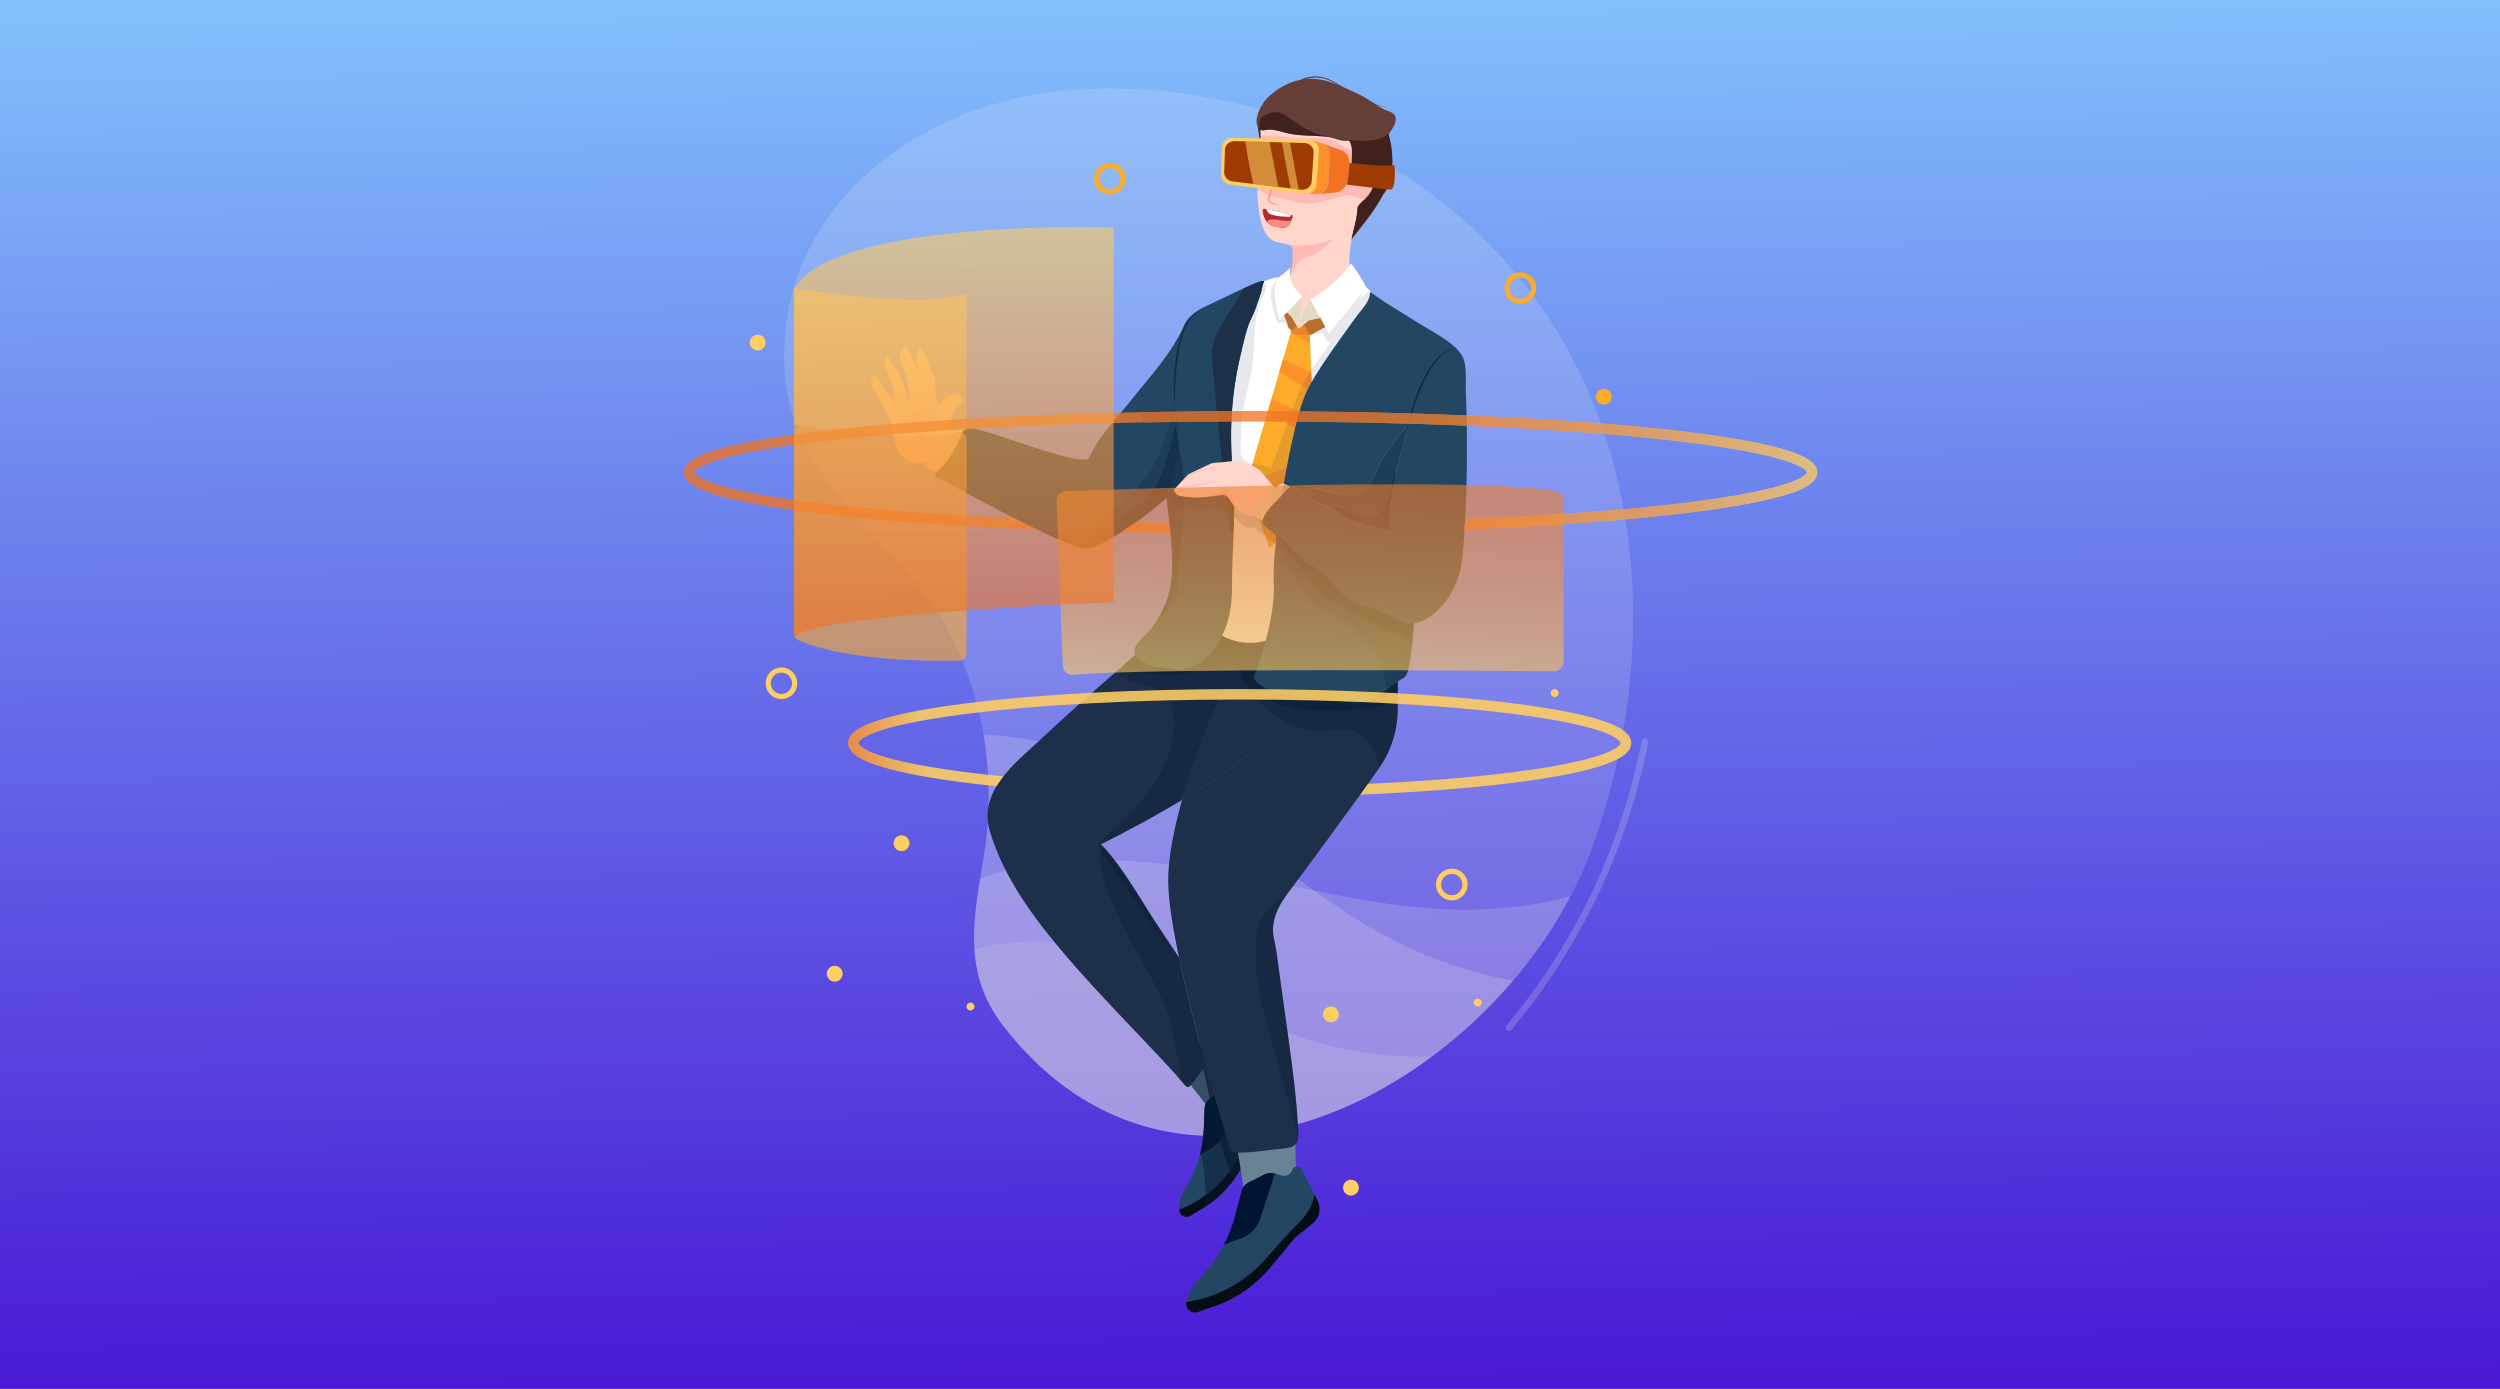 <svg width="720" height="400" viewBox="0 0 720 400" fill="none" xmlns="http://www.w3.org/2000/svg">
<rect x="0" y="0" width="720" height="400" fill="#333333" stroke="none"/>
<g clip-path="url(#clip0_333_1998)">
<rect width="720" height="400" fill="white"/>
<rect width="720" height="400" fill="url(#paint0_linear_333_1998)"/>
<path d="M458.806 243.448C456.999 248.491 454.834 253.399 452.328 258.133C447.834 266.67 442.214 274.875 435.74 282.461C428.792 290.603 420.949 297.938 412.36 304.327C374.305 332.575 323.46 339.872 289.061 295.61C283.371 288.287 281.12 280.935 280.638 273.359C280.224 266.832 281.126 260.123 282.27 253.106C282.614 250.979 282.982 248.823 283.343 246.637C285.26 235 285.226 223.125 283.242 211.5C281.658 202.157 278.754 193.087 274.617 184.562C259.733 154.068 226.309 141.395 225.834 103.386C225.282 58.727 264.951 30.189 305.653 26.201C349.029 21.951 394.316 37.05 426.048 67.526C429.886 71.207 433.509 75.106 436.9 79.204C474.668 124.824 478.139 189.208 458.806 243.448Z" fill="#F4F4F5" fill-opacity="0.16"/>
<path d="M435.739 282.452C428.791 290.595 420.948 297.929 412.359 304.318C374.304 332.566 323.459 339.863 289.06 295.601C283.37 288.278 281.12 280.926 280.637 273.35C280.224 266.823 281.125 260.114 282.269 253.097C282.613 250.97 282.981 248.815 283.342 246.628C285.259 234.991 285.225 223.116 283.241 211.491C299.227 212.634 314.735 216.502 327.099 222.305C354.057 234.96 375.255 257.555 401.817 271.021C412.521 276.431 423.944 280.281 435.739 282.452Z" fill="#ECEDEF" fill-opacity="0.2"/>
<path d="M452.327 258.132C443.021 275.807 428.898 292.04 412.359 304.318C374.304 332.566 323.459 339.863 289.06 295.601C283.37 288.278 281.12 280.926 280.637 273.35C280.224 266.823 281.125 260.114 282.269 253.097C302.869 245.197 330.493 247.622 348.521 250.605C373.948 254.814 399.021 262.572 425.031 261.959C434.246 261.735 443.405 260.45 452.327 258.132Z" fill="#E1E3E6" fill-opacity="0.2"/>
<path d="M412.359 304.317C374.303 332.566 323.458 339.863 289.06 295.601C283.369 288.277 281.119 280.925 280.637 273.35C289.961 270.921 300.114 270.531 309.651 272.037C333.333 275.78 352.756 291.504 375.17 298.95C387.335 302.991 399.794 304.54 412.359 304.317Z" fill="#D4D8DC" fill-opacity="0.2"/>
<path d="M434.581 296.921C434.401 296.921 434.224 296.87 434.072 296.773C433.92 296.677 433.798 296.539 433.722 296.375C433.646 296.212 433.617 296.03 433.641 295.852C433.664 295.673 433.738 295.505 433.854 295.366C453.558 271.76 466.969 243.552 472.837 213.368C472.892 213.129 473.038 212.921 473.243 212.787C473.449 212.653 473.699 212.605 473.94 212.651C474.181 212.698 474.394 212.836 474.535 213.036C474.676 213.237 474.734 213.485 474.697 213.727C468.767 244.224 455.217 272.725 435.309 296.577C435.221 296.684 435.109 296.771 434.984 296.83C434.858 296.89 434.72 296.921 434.581 296.921Z" fill="#ECEDEF" fill-opacity="0.2"/>
<path d="M359.756 312.993L353.496 318.087L349.678 321.19C349.678 321.19 348.61 319.782 347.199 317.958C344.65 314.66 340.977 310.005 340.48 309.882L348.688 294.222L358.345 310.604L359.756 312.993Z" fill="#6A8295"/>
<path d="M365.609 323.033L362.198 327.253L357.845 335.675C357.736 335.888 357.621 336.1 357.507 336.31L357.5 336.324C357.396 336.511 357.294 336.697 357.184 336.882C357.169 336.913 357.15 336.947 357.132 336.979C356.927 337.33 356.718 337.677 356.501 338.017C356.447 338.107 356.389 338.198 356.329 338.285C356.239 338.426 356.148 338.564 356.056 338.702C355.908 338.928 355.76 339.147 355.599 339.37C355.47 339.548 355.344 339.726 355.214 339.902C355.186 339.942 355.157 339.984 355.126 340.021C355.008 340.181 354.886 340.34 354.763 340.497C354.758 340.507 354.752 340.515 354.744 340.521C354.74 340.527 354.736 340.532 354.732 340.537C354.481 340.856 354.227 341.172 353.968 341.481C353.952 341.501 353.935 341.521 353.917 341.54L353.526 341.994L353.161 342.402C353.124 342.446 353.084 342.489 353.042 342.532L352.664 342.934C352.548 343.058 352.429 343.179 352.309 343.301C351.804 343.815 351.28 344.31 350.738 344.784C350.645 344.867 350.55 344.949 350.457 345.029C349.899 345.51 349.323 345.971 348.73 346.413C348.602 346.508 348.473 346.604 348.343 346.696C348.169 346.822 347.996 346.944 347.819 347.066C347.642 347.187 347.467 347.308 347.289 347.425C347.284 347.43 347.277 347.434 347.27 347.437C347.106 347.545 346.941 347.653 346.775 347.757C346.609 347.861 346.431 347.977 346.254 348.08L342.777 350.185C342.455 350.368 342.09 350.464 341.719 350.463C341.349 350.462 340.985 350.365 340.663 350.18C340.342 349.995 340.075 349.73 339.887 349.41C339.7 349.09 339.599 348.727 339.595 348.356C339.566 346.515 340.021 344.698 340.914 343.087L342.51 340.218C343.824 337.855 344.843 335.339 345.545 332.727C345.652 332.336 345.75 331.941 345.842 331.54C346.32 329.48 346.606 327.379 346.695 325.266L346.951 319.084C346.967 318.69 347.053 318.302 347.203 317.938C347.41 317.431 347.741 316.983 348.165 316.637L351.625 313.818C351.966 313.542 352.359 313.337 352.781 313.216C353.175 313.102 353.586 313.061 353.994 313.096L355.648 313.234C356.197 313.283 356.742 313.117 357.169 312.77C357.597 312.423 357.872 311.923 357.936 311.376C357.969 311.068 358.117 310.783 358.35 310.578C358.587 310.373 358.89 310.26 359.204 310.261C359.404 310.26 359.601 310.305 359.781 310.392C359.961 310.479 360.119 310.605 360.243 310.762L363.358 314.584L364.595 316.104L365.546 317.273C366.909 318.985 366.945 321.385 365.609 323.033Z" fill="#234662"/>
<path d="M353.993 313.117L353.496 318.086L352.839 324.667C352.732 325.786 352.374 326.867 351.79 327.828C351.206 328.789 350.412 329.605 349.467 330.215L346 332.44L345.539 332.737C345.646 332.345 345.744 331.95 345.836 331.55C346.314 329.489 346.6 327.389 346.689 325.275L346.945 319.094C346.962 318.7 347.047 318.312 347.198 317.947C347.404 317.44 347.735 316.993 348.159 316.646L351.62 313.828C351.96 313.551 352.353 313.346 352.775 313.225L353.993 313.117Z" fill="#011533"/>
<path d="M365.612 323.034L362.2 327.254L357.848 335.675C357.738 335.889 357.624 336.101 357.51 336.31L357.502 336.325C357.399 336.512 357.296 336.698 357.186 336.883C357.172 336.914 357.152 336.948 357.134 336.979C356.932 337.33 356.722 337.677 356.504 338.018C356.449 338.108 356.391 338.199 356.332 338.286C356.241 338.427 356.151 338.565 356.059 338.703C355.911 338.929 355.762 339.148 355.602 339.371C355.473 339.549 355.347 339.727 355.216 339.903C355.188 339.943 355.16 339.985 355.129 340.022C355.01 340.182 354.889 340.341 354.765 340.498C354.761 340.507 354.754 340.515 354.746 340.522C354.743 340.528 354.739 340.533 354.734 340.538C354.484 340.857 354.23 341.173 353.97 341.482C353.955 341.502 353.938 341.522 353.92 341.541L353.528 341.995L353.163 342.403C353.126 342.447 353.086 342.49 353.045 342.533C352.922 342.668 352.796 342.805 352.666 342.935C352.537 343.066 352.432 343.18 352.312 343.302C351.807 343.816 351.283 344.31 350.741 344.785C350.648 344.868 350.553 344.95 350.459 345.03C349.901 345.51 349.326 345.972 348.732 346.414C348.605 346.509 348.476 346.605 348.345 346.697C348.172 346.823 347.998 346.945 347.822 347.067C347.645 347.188 347.47 347.308 347.292 347.426C347.286 347.43 347.28 347.434 347.273 347.437C347.108 347.546 346.943 347.654 346.777 347.758C346.611 347.862 346.433 347.977 346.257 348.081L342.78 350.186C342.457 350.369 342.093 350.465 341.722 350.464C341.351 350.463 340.987 350.365 340.666 350.181C340.345 349.996 340.077 349.731 339.89 349.411C339.702 349.091 339.602 348.728 339.598 348.357C339.839 348.267 340.077 348.175 340.313 348.08C342.781 347.096 345.112 345.8 347.251 344.223C351.08 341.389 354.237 337.744 356.497 333.55C358.637 329.592 360.316 326.726 361.565 324.715C361.929 324.121 362.257 323.612 362.547 323.163C363.758 321.284 364.449 319.117 364.55 316.884L364.589 316.121L365.539 317.29C366.912 318.986 366.947 321.386 365.612 323.034Z" fill="#060D16"/>
<path opacity="0.5" d="M363.347 314.607C363.044 318.023 362.446 321.406 361.559 324.719C360.594 328.341 359.285 331.863 357.652 335.238C356.96 336.66 356.212 338.053 355.41 339.418C355.191 339.789 354.965 340.16 354.74 340.523C354.737 340.529 354.734 340.534 354.73 340.539C354.479 340.857 354.225 341.174 353.966 341.483L353.917 341.542L353.524 341.996L353.16 342.404C353.122 342.449 353.081 342.49 353.041 342.535C352.917 342.67 352.789 342.806 352.663 342.937C352.537 343.067 352.426 343.181 352.307 343.301C351.8 343.818 351.278 344.312 350.735 344.785L350.454 345.028C349.896 345.511 349.321 345.972 348.729 346.412C348.6 346.507 348.471 346.602 348.34 346.696C348.167 346.822 347.993 346.942 347.818 347.065C347.643 347.188 347.465 347.307 347.287 347.424C347.287 346.354 347.287 345.288 347.247 344.218C347.12 340.264 346.704 336.324 346.004 332.43C345.951 332.133 345.899 331.836 345.841 331.54C346.32 329.479 346.606 327.378 346.694 325.265L346.951 319.083C346.967 318.689 347.052 318.301 347.203 317.937C344.654 314.638 340.981 309.984 340.484 309.863L344.556 302.092L348.694 294.201L358.349 310.585C358.507 310.447 358.696 310.349 358.901 310.302C358.998 310.278 359.098 310.266 359.198 310.266C359.397 310.266 359.594 310.31 359.774 310.397C359.954 310.484 360.112 310.61 360.236 310.766L363.347 314.607Z" fill="#081A35"/>
<path opacity="0.67" d="M360.09 322.555C359.878 325.442 359.257 328.281 358.638 331.108C358.341 332.488 358.028 333.876 357.653 335.24C356.961 336.662 356.214 338.055 355.412 339.42C354.433 338.339 353.939 336.86 353.483 335.449C352.062 330.999 350.638 326.541 349.573 321.993C348.063 315.539 347.182 308.975 344.813 302.749C344.734 302.543 344.648 302.332 344.555 302.109L348.692 294.218L358.347 310.602C358.505 310.463 358.695 310.366 358.899 310.319C359.849 314.349 360.39 318.436 360.09 322.555Z" fill="#081A35"/>
<path d="M355.887 329.583C356.545 330.206 358.674 346.028 358.674 346.028L373.327 343.545L372.882 318.61L355.887 329.583Z" fill="#6A8295"/>
<path d="M374.958 336.847L379.423 345.69C380.583 347.988 380.016 350.761 378.064 352.325L373.064 356.33L365.921 364.934C361.578 370.18 355.869 374.122 349.426 376.327L344.886 377.877C344.319 378.063 343.703 378.037 343.153 377.804C342.603 377.571 342.157 377.147 341.896 376.61C341.639 376.103 341.562 375.524 341.678 374.968C342.11 372.837 343.093 370.856 344.53 369.224L347.091 366.319C349.202 363.925 351.012 361.281 352.481 358.447C353.856 355.806 354.931 353.02 355.687 350.14L357.544 343.08C357.682 342.542 357.933 342.039 358.28 341.606C358.627 341.172 359.063 340.818 359.559 340.566L364.258 338.193C364.72 337.959 365.225 337.822 365.742 337.789C366.224 337.756 366.709 337.812 367.172 337.954L369.042 338.531C369.662 338.726 370.333 338.671 370.913 338.379C371.493 338.088 371.937 337.581 372.15 336.967C372.599 335.7 374.339 335.62 374.958 336.847Z" fill="#234662"/>
<path d="M367.186 337.964L362.948 350.985C362.543 352.249 361.857 353.405 360.942 354.366C360.026 355.327 358.904 356.068 357.661 356.533L352.496 358.462C353.87 355.82 354.946 353.034 355.703 350.155L357.559 343.095C357.696 342.556 357.947 342.052 358.294 341.617C358.641 341.182 359.078 340.826 359.573 340.573L364.273 338.2C364.735 337.968 365.24 337.831 365.756 337.798L367.186 337.964Z" fill="#011533"/>
<path d="M378.622 344.101L379.423 345.69C380.583 347.988 380.016 350.762 378.064 352.325L373.064 356.33L365.921 364.934C361.578 370.18 355.869 374.122 349.426 376.327L344.886 377.877C344.319 378.063 343.703 378.037 343.153 377.804C342.603 377.572 342.157 377.147 341.896 376.61C341.639 376.103 341.562 375.524 341.678 374.968C341.974 374.923 342.279 374.877 342.575 374.828C351.277 373.389 359.129 368.843 364.896 362.151C369.376 356.959 372.501 353.671 374.492 351.698C376.362 349.836 377.705 347.513 378.386 344.964L378.622 344.101Z" fill="#060D16"/>
<path d="M372.759 201.891C372.741 201.946 372.723 202.004 372.704 202.058C370.381 209.115 360.27 217.453 349.29 224.766C346.362 226.717 343.374 228.594 340.453 230.354L340.156 230.529C339.187 231.113 338.229 231.682 337.282 232.235C326.272 238.682 317.002 243.161 317.002 243.161C317.32 243.403 317.612 243.679 317.871 243.984C318.066 244.198 318.258 244.413 318.445 244.629C318.586 244.789 318.727 244.95 318.865 245.111C324.891 252.116 329.258 260.46 334.441 268.063C335.787 270.034 337.108 272.021 338.406 274.026C338.797 274.628 339.183 275.231 339.566 275.836C339.641 276.192 339.717 276.549 339.794 276.908C340.833 281.814 342.06 286.948 343.34 292.027C344.604 297.041 345.927 302 347.207 306.625C345.896 308.713 344.442 310.706 342.855 312.591C342.718 312.794 342.522 312.949 342.294 313.037C341.849 313.161 341.432 312.759 341.131 312.402C340.667 311.846 340.198 311.294 339.723 310.745C338.771 309.643 337.799 308.555 336.808 307.481C327.018 296.873 316.782 286.684 307.363 275.713C298.152 264.986 289.255 253.221 285.112 239.51C281.59 227.855 292.253 219.929 299.649 212.991C306.769 206.316 314.072 199.83 321.445 193.434C322.723 192.323 324.005 191.216 325.288 190.113C331.815 184.486 336.43 180.626 336.43 180.626L345.498 179.259L352.645 178.177L356.865 177.541C357.954 177.947 359.017 178.418 360.05 178.95C361.265 179.562 362.444 180.242 363.582 180.987C369.274 184.707 375.998 191.52 372.759 201.891Z" fill="#1D2F49"/>
<path opacity="0.3" d="M361.831 182.715C360.231 184.532 358.459 187.165 356.621 190.37C351.619 199.088 347.738 208.5 344.393 217.961C343.002 221.901 341.038 226.431 340.158 230.531C339.189 231.115 338.231 231.683 337.283 232.237C326.273 238.684 317.004 243.163 317.004 243.163C319.557 244.923 331.013 262.871 337.696 273.538C334.902 271.098 332.691 267.901 330.587 264.786C326.029 258.045 321.469 251.303 316.906 244.563C316.704 244.266 316.493 243.95 316.453 243.591C316.37 242.876 316.956 242.277 317.492 241.795C323.35 236.545 329.187 231.085 333.242 224.344C336.62 218.734 338.863 211.817 337.969 205.208C337.15 199.162 331.704 197.791 326.477 196.429C324.4 195.888 322.62 194.823 321.455 193.434C322.734 192.324 324.015 191.217 325.299 190.113C331.826 184.486 336.441 180.627 336.441 180.627L345.509 179.259C351.459 180.036 357.238 181.554 361.51 182.629L361.831 182.715Z" fill="#081A35"/>
<path d="M402.534 177.546V204.298C402.534 210.27 400.709 216.099 397.304 221.005L397.209 221.142L393.708 226.185C389.92 231.404 386.121 236.613 382.309 241.814C379.383 245.813 376.445 249.803 373.494 253.787C372.627 254.957 371.74 256.083 370.902 257.224C368.895 259.961 367.173 262.77 366.7 266.393C366.338 269.162 367.257 271.488 367.618 274.19C367.914 276.415 368.225 278.629 368.533 280.849C369.254 285.999 369.984 291.146 370.684 296.297C371.533 302.518 372.415 308.737 373.057 314.988C373.372 318.042 373.639 321.104 373.799 324.17C373.9 326.054 374.41 328.758 372.583 329.991C371.74 330.559 370.678 330.667 369.665 330.761C365.372 331.151 360.845 332.019 356.538 331.955C353.643 331.913 353.776 329.221 353.06 326.855C351.027 320.138 349.077 313.398 347.209 306.633C345.929 302.008 344.606 297.049 343.342 292.035C342.062 286.956 340.841 281.822 339.797 276.916C339.719 276.557 339.643 276.2 339.568 275.844C337.755 267.215 336.508 259.378 336.437 253.937C336.355 247.706 337.938 239.288 340.442 230.362C343.363 228.602 346.35 226.725 349.278 224.774C360.256 217.461 370.37 209.123 372.693 202.066C372.712 202.012 372.73 201.954 372.747 201.899C375.987 191.528 369.263 184.715 363.587 180.999C363.752 180.867 363.915 180.747 364.072 180.639C364.683 180.23 365.328 179.877 366.001 179.581C376.812 174.733 402.534 177.546 402.534 177.546Z" fill="#1D2F49"/>
<path d="M372.759 201.891C372.741 201.946 372.723 202.004 372.704 202.059C370.381 209.115 360.27 217.453 349.29 224.767C346.362 226.717 343.374 228.594 340.453 230.355C343.429 219.757 347.707 208.442 352.055 199.221C353.587 195.969 355.128 192.979 356.625 190.371C358.347 187.364 360.012 184.869 361.52 183.071L361.828 182.716C362.365 182.093 362.955 181.516 363.591 180.993C369.274 184.707 375.999 191.521 372.759 201.891Z" fill="#1D2F49"/>
<path opacity="0.3" d="M402.537 192.847V204.298C402.536 210.27 400.711 216.099 397.306 221.005L397.211 221.142C397.131 220.443 397.011 219.75 396.854 219.065C396.051 215.613 393.951 212.271 390.686 210.891C386.743 209.225 382.23 210.721 377.962 210.403C372.919 210.025 368.426 207.119 364.495 203.936C362.579 202.388 360.451 200.496 358.071 199.715C356.276 199.122 354.143 199.985 352.55 199.436C352.378 199.378 352.212 199.304 352.055 199.214C353.587 195.962 355.128 192.972 356.625 190.364C358.347 187.357 360.012 184.862 361.52 183.064C362.884 182.788 364.265 182.615 365.655 182.545C373.641 182.121 381.626 183.732 389.224 186.239C393.87 187.768 398.473 189.665 402.327 192.678L402.537 192.847Z" fill="#081A35"/>
<path opacity="0.35" d="M379.182 83.527C378.715 83.756 378.236 83.972 377.782 84.233C377.454 84.418 377.083 84.51 376.706 84.502C376.33 84.493 375.964 84.384 375.644 84.184C375.377 84.02 375.091 83.871 374.833 83.705C373.716 82.986 372.98 81.777 372.574 80.516C372.167 79.255 372.058 77.912 371.949 76.589C371.207 77.846 370.767 79.258 370.664 80.714C370.561 82.169 370.798 83.629 371.356 84.978C371.831 86.098 372.523 87.12 372.925 88.268C373.356 89.496 373.436 90.82 373.51 92.115C373.518 92.334 373.572 92.549 373.669 92.746C374.155 93.69 375.312 93.331 376.131 92.907C377.939 91.968 379.727 90.944 381.231 89.569C382.513 88.397 383.56 86.994 384.598 85.601C386.365 83.228 388.203 80.749 388.958 77.843C389.551 75.535 387.789 77.429 387.041 78.125C384.699 80.3 382.05 82.12 379.179 83.527H379.182Z" fill="#FF888A"/>
<path opacity="0.5" d="M402.535 190.878V200.416C401.744 201.213 400.845 201.893 399.864 202.438C398.031 203.42 395.923 203.736 393.86 203.994C387.726 204.769 381.489 205.196 375.367 204.315C374.246 204.153 373.127 203.944 372.019 203.687C367.08 202.536 362.358 200.409 358.58 197.058C358.225 196.743 357.868 196.401 357.713 195.956C357.541 195.466 357.641 194.928 357.598 194.409C357.498 193.222 356.648 192.275 355.571 191.729C355.097 191.489 354.585 191.331 354.058 191.261C352.364 191.04 350.676 191.574 349.037 192.06C344.134 193.514 339.039 194.582 333.936 194.257C330.77 194.053 326.744 193.154 323.531 191.471C330.207 185.716 334.93 181.767 334.93 181.767L351.514 179.263L359.091 180.052C361.118 180.263 363.145 180.474 365.173 180.687C366.063 180.778 366.954 180.871 367.844 180.964C373.629 181.567 379.46 182.176 385.042 183.83C391.065 185.618 396.685 188.592 402.535 190.878Z" fill="#081A35"/>
<path d="M350.099 149.923C349.265 144.62 347.804 139.412 347.22 134.083C347.169 133.621 347.125 133.159 347.088 132.698C346.784 128.841 347.005 124.984 347.511 121.153C347.74 119.411 348.027 117.677 348.352 115.961C349.626 109.181 351.467 102.493 354.084 96.102C355.378 92.914 356.877 89.812 358.571 86.816C359.952 84.383 360.845 81.676 363.693 81.053L363.889 81.009C365.764 80.552 368.13 79.148 369.708 80.267C369.75 80.297 369.791 80.328 369.831 80.362C369.962 80.468 370.081 80.588 370.187 80.718C370.957 81.652 371.198 83.843 371.561 84.981C372.394 87.61 373.226 90.237 374.058 92.864L374.105 93.012L374.301 92.891L385.14 86.261C385.14 86.261 390.756 82.204 390.912 82.094C391.633 81.572 392.652 82.094 393.536 82.799C393.899 83.094 394.242 83.411 394.566 83.748C394.775 83.965 394.953 84.168 395.092 84.342C395.392 84.733 395.717 85.105 396.064 85.454C397.271 86.573 396.657 87.071 396.361 88.469C396.184 89.27 396.039 90.08 395.877 90.884C395.503 92.741 395.132 94.6 394.764 96.463C394.135 99.609 393.507 102.757 392.879 105.905L392.066 109.954C390.005 120.3 387.95 130.645 385.901 140.992C385.032 145.38 384.165 149.769 383.301 154.16C382.574 157.853 381.601 161.495 380.981 165.189C380.067 170.63 380.239 172.852 375.741 176.675C372.085 179.79 369.048 183.383 364.197 184.633C359.992 185.697 355.538 185.097 351.764 182.959C351.342 182.717 350.912 182.436 350.687 182.005C350.477 181.603 350.477 181.128 350.482 180.67C350.532 176.024 350.145 171.989 350.605 167.319C351.181 161.523 351.011 155.676 350.099 149.923Z" fill="white"/>
<path d="M358.902 139.648L359.644 141.65L360.233 143.246L360.976 145.257L365.674 157.966L378.768 142.474L378.698 140.295L378.596 137.142L378.59 136.964L378.555 135.917L378.44 132.473L378.433 132.253L378.371 130.396L378.256 126.938V126.936L378.249 126.701L378.121 122.824L378.038 120.288V120.286V120.277V120.276L378.028 119.982L377.856 114.749L377.795 112.914V112.908L377.785 112.579L377.651 108.548L377.613 107.391V107.372L377.601 106.995L377.331 98.882L377.326 98.721L377.311 98.259L377.252 96.464L377.249 96.38L377.28 96.361L377.311 96.343L377.31 96.295L377.297 96.004L378.092 95.583L378.225 95.513L378.331 95.457L378.483 95.374L375.764 92.312L375.57 92.4L375.398 92.422H375.396L374.822 92.504L374.797 92.508L373.698 92.661L373.652 92.628L370.965 93.864L371.12 94.27L371.145 94.337L371.271 94.463L371.35 94.542L371.896 95.088L371.866 95.184L371.821 95.325L371.808 95.37L371.854 95.421L371.851 95.43L371.835 95.487L371.737 95.819L369.635 102.999L369.489 103.494L369.337 104.018L368.568 106.639L368.417 107.157L368.188 107.937L366.256 114.543L365.655 116.593L365.09 118.526L365.088 118.527L364.394 120.89L359.101 138.968L358.902 139.648Z" fill="#FDAC2A"/>
<path d="M371.119 94.27L371.145 94.337L371.271 94.463L371.349 94.542L371.895 95.088L371.866 95.184L371.821 95.325L371.957 95.473L371.983 95.5L371.898 95.782L371.876 95.862L371.923 95.899C373.505 97.08 375.263 98.006 377.132 98.643L377.222 98.673L377.135 96.745L377.121 96.433V96.408L377.215 96.359L377.31 96.305L378.106 95.86L378.255 95.779L378.093 95.589L375.399 92.428L374.825 92.509H374.8L371.119 94.27ZM368.417 107.156C371.426 109.149 374.743 110.908 377.795 112.912C377.818 112.927 377.839 112.943 377.863 112.957L377.715 108.959L377.66 107.419L377.608 107.391C374.976 105.939 372.264 104.638 369.485 103.492L369.336 104.018L368.568 106.639L368.417 107.156ZM365.069 118.849C369.596 121.439 374.18 123.955 378.292 126.96L378.163 123.116L378.068 120.298L366.239 114.897L365.637 116.931L365.069 118.849ZM359.863 139.818L360.568 141.806C366.496 139.959 372.506 138.403 378.6 137.141L378.568 136.102L378.458 132.469C372.079 134.137 365.717 136.108 360.053 139.145L359.863 139.818Z" fill="#FD922A"/>
<path d="M368.488 87.34L369.147 89.074L370.966 93.864L371.12 94.27L371.145 94.337L371.206 94.494L371.35 94.542L376.557 96.237L377.122 96.423L377.252 96.464L377.417 96.519L377.589 96.423L378.547 95.89L383.787 92.977L384.214 92.739L381.487 89.793L381.149 90.639L380.817 91.463L375.764 92.312L375.57 92.4L375.398 92.422H375.397L374.822 92.503L374.797 92.508L373.698 92.661L373.652 92.628L369.743 88.847L369.316 88.433L368.488 87.34Z" fill="#FD922A"/>
<path opacity="0.1" d="M396.07 85.443C395.723 85.093 395.399 84.721 395.099 84.33C394.959 84.164 394.781 83.961 394.572 83.737C393.291 84.494 392.143 85.457 391.175 86.588C391.785 85.587 392.691 84.097 393.535 82.795C392.645 82.084 391.632 81.568 390.911 82.09C390.755 82.2 385.139 86.257 385.139 86.257L374.3 92.886L374.104 93.008L374.057 92.86L374.012 92.898C374.012 92.898 367.374 82.863 369.831 80.358C369.85 80.337 369.872 80.317 369.893 80.297L369.707 80.263L368.007 79.945C367.054 81.132 366.278 82.41 366.079 83.612C365.678 86.042 366.589 88.377 367.208 90.676C367.398 91.391 367.399 92.579 368.108 93.012C368.405 93.195 370.277 93.127 370.314 92.716C370.43 94.919 371.522 96.228 373.858 96.309C374.883 96.346 376.426 96.657 377.433 96.424C377.623 96.383 380.953 95.948 380.953 95.948C381.444 96.838 381.953 97.748 382.402 98.632C382.836 98.484 383.248 98.281 383.628 98.026C381.922 100.495 380.145 102.913 378.427 105.391C377.455 106.795 376.481 108.197 375.65 109.693C374.258 112.188 373.276 114.885 372.315 117.576L365.917 135.328C364.198 132.866 359.521 134.484 357.882 131.97C357.328 131.118 357.322 130.041 357.336 129.025C357.345 128.42 357.352 127.815 357.364 127.209C357.413 124.493 357.512 121.774 357.882 119.086C357.923 118.778 357.968 118.468 358.018 118.159C358.665 114.164 359.957 110.297 360.558 106.292C361.589 99.44 360.627 92.127 363.539 85.839C363.937 84.978 364.41 84.128 364.536 83.188C364.639 82.41 364.435 81.538 363.884 81.012L363.688 81.056C360.84 81.679 359.947 84.386 358.566 86.819C356.872 89.815 355.373 92.917 354.078 96.105C351.467 102.496 349.628 109.185 348.346 115.964C348.021 117.686 347.735 119.42 347.505 121.156C347.505 121.273 347.505 121.391 347.496 121.509C347.37 125.699 347.266 129.893 347.214 134.086C347.078 144.651 347.26 155.218 348.232 165.735C348.545 169.124 348.94 172.548 348.468 175.92C348.023 179.048 346.85 182.101 347.011 185.257C347.062 186.227 347.376 187.363 348.296 187.68C349.216 187.998 350.137 187.318 351.062 187.022C352.86 186.448 354.752 187.356 356.508 188.048C359.772 189.336 363.795 189.818 366.527 187.621C368.129 186.332 368.991 184.34 369.584 182.371C369.664 182.107 369.733 181.845 369.81 181.581C370.152 180.311 370.422 179.024 370.62 177.724C372.078 168.31 370.253 158.31 372.943 149.107C374.447 143.957 377.294 139.324 379.858 134.613C384.883 125.376 388.907 115.636 392.871 105.894C393.499 102.746 394.127 99.598 394.756 96.453C395.125 94.591 395.496 92.732 395.869 90.873C396.03 90.069 396.176 89.259 396.352 88.458C396.664 87.059 397.272 86.561 396.07 85.443ZM387.299 92.32C386.897 93.014 386.477 93.699 386.052 94.376C386.138 94.207 386.224 94.037 386.322 93.865C386.698 93.189 387.12 92.53 387.559 91.876L387.299 92.32Z" fill="#081A35"/>
<path opacity="0.2" d="M369.207 88.966L370.952 93.781L371.1 94.192L371.124 94.258L371.181 94.416L371.33 94.466C371.539 94.681 371.858 94.895 371.877 95.186C372.128 95.172 372.282 95.013 372.447 94.828C373.064 94.129 373.93 92.969 374.988 93.411C375.559 93.65 375.976 94.193 376.335 94.674C376.654 95.1 376.811 96.344 377.444 96.421C377.759 96.46 378.222 96.076 378.505 95.924L383.789 93.091C383.671 92.835 383.512 92.6 383.319 92.395C382.725 91.71 382.019 91.06 381.187 90.713L380.843 91.534L375.779 92.305L375.583 92.388L375.408 92.409L374.834 92.481H374.807L373.706 92.618L373.66 92.585L369.803 88.743C369.592 88.779 369.39 88.854 369.207 88.966Z" fill="#081A35"/>
<path d="M362.164 35.867L363.785 47.343L365.472 37.193L362.164 35.867Z" fill="#41211E"/>
<path d="M363.461 50.962C362.632 51.975 362.274 53.243 362.174 54.568C362.116 55.404 362.126 56.245 362.205 57.079C362.515 60.803 363.055 67.853 367.1 69.54C367.649 69.771 369.656 70.019 370.997 70.482C371.305 70.576 371.598 70.713 371.868 70.888C371.964 70.941 372.049 71.014 372.114 71.103C372.179 71.192 372.224 71.294 372.246 71.402C372.246 71.41 372.513 74.833 371.949 77.884C371.903 78.13 371.853 78.374 371.801 78.615C371.458 80.051 370.9 81.332 370.003 82.02C367.098 84.245 374.02 94.704 374.02 94.704L390.606 80.964L390.548 80.857C389.966 79.81 389.458 78.723 389.029 77.604C388.396 75.957 388.629 74.658 388.707 72.93C388.785 71.569 388.979 70.217 389.286 68.889C389.879 66.141 390.756 63.449 390.992 60.678C391.063 59.815 390.87 59.836 391.506 59.067C391.99 58.481 392.603 57.99 393.138 57.446C393.236 57.346 393.332 57.247 393.426 57.149C394.464 55.989 395.651 54.515 395.515 52.847C395.39 51.322 394.123 51.527 393.181 50.99C392.864 50.798 392.591 50.542 392.377 50.239C391.843 49.529 391.477 48.556 391.226 47.783C390.597 45.854 391.413 43.951 390.811 42.032C390.547 41.192 389.921 40.424 389.066 40.209C388.563 40.081 388.038 40.154 387.521 40.185C385.703 40.298 384.247 39.629 382.53 39.313C381.149 39.06 379.609 39.151 378.211 39.092C374.136 38.924 370.004 39.264 365.98 38.417C364.942 38.199 363.814 37.81 363.013 37.138C362.973 38.555 363.102 40.542 363.258 42.394C363.073 44.4 363.218 46.423 363.687 48.382C363.687 48.757 363.67 49.136 363.663 49.514C363.663 49.92 363.648 50.325 363.65 50.729C363.586 50.81 363.526 50.886 363.461 50.962Z" fill="#FFD5CC"/>
<path d="M389.856 45.456C389.813 44.459 389.737 43.206 389.347 42.145C389.792 44.111 389.199 45.876 389.549 47.931C389.568 48.043 389.674 48.511 389.81 49.105C389.76 47.917 389.911 46.73 389.856 45.456ZM363.113 37.263C363.907 37.935 365.027 38.324 366.073 38.542C370.097 39.388 374.231 39.049 378.305 39.217C379.702 39.276 381.243 39.186 382.623 39.438C384.488 39.781 385.998 40.694 387.977 40.586C388.08 40.586 388.19 40.574 388.296 40.579H388.287C385.97 38.729 379.662 33.944 379.662 33.944L367.024 32.856L363.505 35.378C363.257 35.556 363.14 36.268 363.113 37.263Z" fill="#FFD5CC"/>
<path d="M375.871 55.838C376.019 55.85 376.168 55.85 376.316 55.838H375.871Z" stroke="#234662" stroke-width="0.148" stroke-miterlimit="10"/>
<path d="M362.008 35.853C362.143 36.293 362.385 36.693 362.711 37.017C362.789 37.099 362.872 37.176 362.959 37.249C363.074 37.346 363.194 37.436 363.319 37.519C363.878 37.62 364.665 37.269 365.497 37.286C367.178 37.322 368.814 37.872 370.429 38.286C373.826 39.157 377.207 38.927 380.595 39.249C380.852 39.258 381.107 39.27 381.359 39.289C381.731 39.313 382.101 39.358 382.469 39.424L382.569 39.443C382.998 39.528 383.409 39.642 383.813 39.764H383.82C385.122 40.16 386.342 40.654 387.825 40.572C387.932 40.563 388.039 40.56 388.146 40.563C388.222 40.565 388.298 40.577 388.371 40.597C388.432 40.612 388.489 40.636 388.542 40.67C388.629 40.728 388.703 40.804 388.757 40.894C388.816 40.992 388.866 41.094 388.905 41.201C389.026 41.503 389.123 41.813 389.194 42.13C389.639 44.095 389.046 45.862 389.396 47.915C389.415 48.028 389.521 48.495 389.659 49.09C389.853 49.935 390.111 51.042 390.27 51.751C390.334 51.879 390.429 51.99 390.546 52.073C391.071 52.423 392.12 51.245 392.704 51.137C393.923 50.912 395.353 51.721 395.456 52.957C395.592 54.619 394.408 56.095 393.367 57.259C392.766 57.931 392.016 58.495 391.439 59.188C390.802 59.954 390.994 59.929 390.924 60.797C390.688 63.568 389.819 66.26 389.218 69.009C390.117 67.861 391.016 66.712 391.916 65.563C393.195 63.931 394.474 62.3 395.641 60.586C396.634 59.132 397.545 57.624 398.369 56.068C399.688 54.518 400.311 52.221 400.658 50.283C401.093 47.834 401.047 45.313 400.706 42.857C400.765 42.182 400.391 41.345 400.28 40.675C400.219 40.313 400.142 39.952 400.053 39.595C399.964 39.237 399.767 38.892 399.977 38.567C400.649 37.528 401.481 36.62 401.788 35.379C401.975 34.616 402.14 33.669 401.556 33.005C401.11 32.508 400.495 32.253 399.884 32.04C396.567 30.877 394.098 28.377 390.965 26.966C387.03 25.186 383.39 23.159 379.04 22.767C373.635 22.285 368.67 24.547 364.881 28.334C363.38 29.832 361.345 33.673 362.008 35.853Z" fill="#653E37"/>
<path d="M374.106 23.9C374.845 23.28 375.725 22.851 376.669 22.65C377.616 22.41 378.594 22.316 379.569 22.372C380.548 22.435 381.512 22.645 382.428 22.995C383.349 23.351 384.236 23.787 385.08 24.299C386.782 25.313 388.375 26.516 390.079 27.548C390.928 28.072 391.818 28.526 392.74 28.905C393.662 29.285 394.629 29.544 395.617 29.675C394.633 29.525 393.674 29.249 392.761 28.854C391.851 28.457 390.975 27.988 390.14 27.452C388.461 26.391 386.896 25.16 385.199 24.104C384.351 23.567 383.458 23.106 382.529 22.727C381.591 22.349 380.601 22.113 379.593 22.03C378.581 21.951 377.563 22.029 376.574 22.26C375.559 22.458 374.608 22.902 373.805 23.553L374.106 23.9Z" fill="#653E37"/>
<path d="M391.832 28.268C392.486 28.281 393.129 28.602 393.753 28.939C394.378 29.275 395.009 29.634 395.661 29.95C396.308 30.275 396.991 30.524 397.696 30.692C398.399 30.863 399.131 30.888 399.844 30.765C399.132 30.849 398.411 30.787 397.724 30.582C397.041 30.379 396.384 30.097 395.766 29.743C395.142 29.398 394.539 29.011 393.924 28.636C393.614 28.44 393.292 28.264 392.959 28.108C392.611 27.945 392.237 27.845 391.854 27.811L391.832 28.268Z" fill="#653E37"/>
<path d="M379.109 55.89C379.332 55.893 379.554 55.875 379.773 55.835L379.109 55.89Z" stroke="#234662" stroke-width="0.148" stroke-miterlimit="10"/>
<path opacity="0.68" d="M367.081 50.968C366.717 51.797 366.413 52.643 366.13 53.49C365.846 54.337 365.593 55.2 365.349 56.062L365.177 56.712C365.148 56.829 365.121 56.909 365.09 57.056C365.061 57.196 365.055 57.34 365.072 57.482C365.107 57.764 365.228 58.029 365.419 58.24C365.602 58.444 365.844 58.586 366.11 58.648C366.975 58.889 367.846 59.109 368.738 59.271C367.931 58.86 367.106 58.51 366.268 58.181C366.181 58.15 366.098 58.108 366.023 58.054C365.953 58.006 365.891 57.947 365.839 57.881C365.736 57.749 365.676 57.589 365.667 57.422C365.663 57.342 365.669 57.261 365.686 57.182C365.702 57.108 365.744 56.976 365.772 56.875L365.958 56.23C366.189 55.365 366.415 54.497 366.603 53.62C366.791 52.744 366.969 51.867 367.081 50.968Z" fill="#FF888A"/>
<path d="M388.398 40.295C388.46 40.309 388.518 40.334 388.57 40.368C388.744 40.502 388.871 40.688 388.934 40.899C389.057 41.2 389.156 41.511 389.231 41.828C389.342 42.328 389.399 42.838 389.403 43.351C389.431 44.745 389.176 46.1 389.432 47.613C389.452 47.725 389.557 48.193 389.695 48.788C389.71 48.856 389.726 48.926 389.744 48.998C389.929 49.81 390.161 50.798 390.306 51.447C390.37 51.576 390.465 51.687 390.582 51.771C391.107 52.121 392.156 50.943 392.74 50.833C393.96 50.609 395.39 51.427 395.492 52.655C395.629 54.316 394.445 55.792 393.402 56.957C392.801 57.629 392.051 58.192 391.474 58.885C390.837 59.652 391.029 59.627 390.959 60.495C390.721 63.266 389.852 65.958 389.253 68.707C390.152 67.559 391.051 66.41 391.951 65.261C393.228 63.629 394.507 61.997 395.675 60.284C396.668 58.83 397.579 57.321 398.404 55.766C398.404 55.766 403.081 50.267 399.887 38.441C397.205 41.351 389.785 40.486 388.398 40.295Z" fill="#41211E"/>
<path opacity="0.35" d="M362.172 54.568C364.916 56.339 368.097 56.855 371.462 57.756C373.137 58.201 374.84 58.656 376.574 58.646C377.966 58.646 379.338 58.331 380.691 58.001C382.16 57.64 383.622 57.248 385.077 56.827C386.116 56.531 387.164 56.207 388.243 56.234C389.889 56.28 391.401 57.131 393.021 57.431C393.059 57.431 393.096 57.444 393.135 57.449C393.233 57.349 393.329 57.248 393.423 57.152C394.461 55.992 395.648 54.516 395.511 52.85C395.387 51.325 394.12 51.53 393.178 50.993C392.862 50.801 392.588 50.546 392.374 50.244C391.784 50.046 391.182 49.885 390.572 49.763C386.366 48.904 382.021 49.259 377.73 49.114C374.751 49.013 371.777 48.668 368.8 48.766C367.064 48.803 365.339 49.055 363.666 49.518C363.657 49.923 363.651 50.328 363.652 50.732C363.589 50.81 363.523 50.88 363.459 50.962C362.629 51.974 362.277 53.245 362.172 54.568Z" fill="#FF888A"/>
<path d="M383.965 39.777C383.529 39.621 383.079 39.507 382.621 39.438C383.075 39.525 383.524 39.639 383.965 39.777Z" fill="#41211E"/>
<path opacity="0.35" d="M363.322 41.439C364.421 42.339 366.231 42.203 367.553 42.499C369.135 42.853 370.717 43.227 372.3 43.619C375.453 44.404 378.587 45.265 381.7 46.2C382.418 46.416 387.559 48.409 389.737 48.998C389.719 48.925 389.703 48.85 389.688 48.788C389.55 48.194 389.445 47.725 389.426 47.613C389.169 46.099 389.426 44.745 389.396 43.351C388.896 43.127 388.381 42.926 387.889 42.691C386.382 41.964 385.051 40.881 383.476 40.317C381.534 39.624 379.41 39.785 377.349 39.831C375.478 39.87 373.606 39.807 371.742 39.641C370.555 39.535 369.389 39.15 368.201 39.047C367.117 38.958 366.025 39.154 364.923 39.021C364.306 38.947 363.613 38.834 363.122 39.212C362.442 39.739 362.66 40.896 363.322 41.439Z" fill="#FF888A"/>
<path d="M362.762 36.743C362.788 36.841 362.822 36.937 362.863 37.03C362.89 37.089 362.921 37.145 362.957 37.198C363.014 37.287 363.09 37.362 363.178 37.42C363.267 37.478 363.367 37.517 363.471 37.533C364.031 37.634 364.817 37.282 365.651 37.3C367.331 37.336 368.967 37.894 370.583 38.3C373.98 39.171 377.359 38.941 380.747 39.263C381.004 39.272 381.259 39.284 381.513 39.303C381.885 39.326 382.255 39.371 382.622 39.438L382.723 39.457C382.849 39.445 382.972 39.42 383.092 39.382C382.563 39.307 382.033 39.214 381.51 39.103C379.553 38.708 377.67 38.012 375.928 37.039C374.171 36.038 372.536 34.839 370.884 33.675C370.291 33.255 369.687 32.835 369.007 32.583C367.147 31.89 365.002 32.576 363.457 33.829C362.724 34.428 362.526 35.848 362.762 36.743Z" fill="#41211E"/>
<path d="M351.887 42.594L351.623 50.088C351.596 50.857 351.864 51.607 352.372 52.184C352.88 52.762 353.591 53.123 354.357 53.193L375.866 55.838H376.311C377.043 55.796 377.733 55.488 378.254 54.973C378.775 54.458 379.09 53.771 379.14 53.04L379.805 43.411C379.85 42.747 379.674 42.086 379.304 41.532C378.934 40.978 378.391 40.563 377.759 40.351C377.444 40.243 377.112 40.19 376.779 40.194L354.864 39.683C354.089 39.693 353.347 40 352.792 40.542C352.238 41.084 351.914 41.819 351.887 42.594Z" fill="#FECE62"/>
<path d="M352.779 43.133L352.572 49.586C352.527 50.959 353.631 52.137 355.093 52.271L357.409 52.549L360.983 52.981L362.763 53.198L363.396 53.273L364.341 53.388L367.113 53.723L368.152 53.847L369.119 53.965L370.507 54.132L371.718 54.281L373.105 54.447L374.017 54.558L374.78 54.65H375.194C376.555 54.585 377.677 53.575 377.767 52.254L378.331 43.966C378.411 42.756 377.6 41.691 376.444 41.322C376.154 41.227 375.851 41.18 375.547 41.182L371.516 41.072L370.565 41.047L369.19 41.01L367.778 40.971L365.649 40.915L365.388 40.908L364.635 40.887L361.727 40.808L360.951 40.788L360.54 40.777L358.612 40.725L355.82 40.65L355.497 40.641C354.024 40.65 352.824 41.744 352.779 43.133Z" fill="#9E3A02"/>
<path d="M376.324 55.844L379.112 55.89L379.775 55.835C380.531 55.697 381.218 55.307 381.724 54.728C382.229 54.149 382.524 53.416 382.559 52.648L382.948 44.291C382.977 43.655 382.799 43.026 382.441 42.499C382.084 41.972 381.565 41.575 380.963 41.367L377.782 40.273L377.772 40.357C378.403 40.569 378.947 40.984 379.317 41.538C379.687 42.092 379.863 42.753 379.818 43.417L379.153 53.046C379.103 53.777 378.788 54.464 378.267 54.979C377.746 55.494 377.056 55.802 376.324 55.844Z" fill="#FD922A"/>
<path d="M379.77 55.862L384.325 55.49C385.309 55.409 386.235 54.986 386.941 54.296C387.647 53.605 388.089 52.689 388.192 51.707L388.661 47.174C388.67 47.089 388.676 47.008 388.679 46.925C388.71 46.112 388.479 45.311 388.021 44.64C387.562 43.968 386.9 43.462 386.132 43.195L380.956 41.396C381.559 41.603 382.078 41.999 382.436 42.526C382.793 43.053 382.971 43.682 382.941 44.318L382.554 52.676C382.519 53.444 382.224 54.177 381.719 54.756C381.213 55.334 380.526 55.724 379.77 55.862Z" fill="#F07222"/>
<path d="M387.773 53.15C391.779 53.69 400.439 54.617 400.439 54.617C402.235 54.503 401.602 47.51 401.602 47.51C400.83 48.13 392.581 47.335 388.681 46.917C388.681 47 388.672 47.082 388.663 47.166L388.195 51.7C388.143 52.205 388 52.696 387.773 53.15Z" fill="#9E3A02"/>
<g opacity="0.56">
<path d="M358.617 40.731C359.237 44.76 360.015 48.989 360.977 52.981L362.757 53.197L363.391 53.273L364.336 53.387L367.108 53.722L368.147 53.847C367.325 49.652 366.453 45.161 365.644 40.92L365.383 40.913L364.629 40.892L361.722 40.814L360.946 40.793L360.535 40.782L358.617 40.731ZM369.192 41.015C369.971 45.488 370.836 50.127 371.714 54.279L373.101 54.445L374.013 54.556C373.23 50.352 372.354 45.626 371.512 41.078L370.562 41.053L369.192 41.015Z" fill="#FECE62"/>
</g>
<path d="M363.645 60.578C363.681 61.294 363.882 62.691 364.851 63.869L364.863 63.884C364.906 63.938 364.951 63.988 364.997 64.032C365.536 64.65 366.267 65.068 367.073 65.219L369.116 65.586H369.138C369.418 65.634 369.705 65.627 369.983 65.563C370.26 65.499 370.521 65.381 370.752 65.215C370.81 65.176 370.865 65.135 370.918 65.09C371.27 64.811 371.539 64.441 371.694 64.019L371.872 63.555L372.274 62.497C372.296 62.447 372.307 62.392 372.308 62.337C372.308 62.282 372.297 62.228 372.276 62.177C372.254 62.126 372.223 62.08 372.183 62.042C372.144 62.004 372.097 61.974 372.046 61.954C371.951 61.931 371.842 61.898 371.721 61.865C370.166 61.447 366.483 60.472 364.6 60.174C364.394 60.142 364.21 60.119 364.052 60.103C363.992 60.103 363.934 60.117 363.88 60.142C363.826 60.166 363.779 60.203 363.74 60.248C363.702 60.293 363.673 60.345 363.657 60.402C363.64 60.459 363.636 60.519 363.645 60.578Z" fill="#B52A2D"/>
<path d="M364.961 63.885C364.96 63.937 364.972 63.987 364.995 64.034C365.096 64.268 365.44 64.489 365.778 64.732C366.101 64.958 366.47 65.11 366.858 65.177C367.6 65.311 368.351 65.511 369.097 65.581H369.116C369.684 65.623 370.252 65.495 370.748 65.213C370.805 65.174 370.861 65.133 370.914 65.088C371.266 64.809 371.534 64.439 371.69 64.017L371.868 63.553C370.989 63.639 370.104 63.632 369.227 63.532C368.486 63.436 367.754 63.235 367.002 63.182C366.498 63.145 365.749 63.132 365.304 63.425C365.068 63.599 364.965 63.746 364.961 63.885Z" fill="#FA8887"/>
<path d="M364.605 60.185C364.846 60.638 365.133 61.063 365.464 61.454C365.505 61.504 365.555 61.545 365.613 61.574C367.293 62.399 370.656 62.446 371.499 62.445C371.555 62.44 371.607 62.414 371.645 62.373C371.683 62.331 371.703 62.277 371.702 62.221L371.72 61.877C370.17 61.457 366.485 60.484 364.605 60.185Z" fill="white"/>
<path opacity="0.35" d="M370.992 70.487C371.688 70.727 372.204 71.025 372.241 71.408C372.241 71.417 372.553 75.413 371.796 78.62C372.252 78.323 372.513 77.74 372.78 77.239C373.515 75.872 374.679 74.785 376.094 74.146C376.953 73.763 377.883 73.553 378.722 73.13C379.491 72.743 380.16 72.187 380.821 71.635L384.233 68.791C383.115 69.149 382.19 69.385 381.091 69.79C376.961 71.314 371.121 70.506 370.992 70.487Z" fill="#FF888A"/>
<path d="M374.109 93.009L380.251 91.507L377.364 86.244L374.109 93.009Z" fill="#E0DBC4"/>
<path d="M375.08 85.392L374.11 93.009L370.59 90.035L375.08 85.392Z" fill="#E0DBC4"/>
<path d="M371.724 76.825C371.724 76.825 370.139 81.117 375.077 85.392L368.524 92.135C368.524 92.135 365.6 82.729 368.068 80.074C368.068 80.074 371.425 77.543 371.724 76.825ZM377.362 86.243L380.249 91.507L382.729 96.029L393.538 82.794C393.538 82.794 390.977 78.047 389.108 75.904C389.099 75.903 385.452 81.652 377.362 86.243Z" fill="white"/>
<path d="M273.941 120.521C273.658 121.387 273.213 122.568 273.496 123.488C273.867 124.674 276.537 123.771 276.537 123.771C276.537 123.771 273.828 134.618 271.419 134.8C271.05 134.827 270.344 134.368 270.006 134.235C269.089 133.873 268.174 133.481 267.238 133.164C266.604 132.947 265.963 133.196 265.34 133.324C264.044 133.59 262.859 133.555 261.687 132.903C260.629 132.309 259.748 131.44 259.032 130.466C257.788 128.77 257.56 126.33 257.3 124.216C257.183 123.271 257.197 122.458 256.756 121.604C256.18 120.494 255.569 119.405 254.976 118.306C253.954 116.41 252.931 114.515 251.907 112.62C251.907 112.62 250.487 110.276 250.997 109.137C251.508 107.998 252.125 108.339 252.125 108.339L256.611 114.569L257.68 116.053L257.665 115.904L257.269 111.738L255.295 106.66C255.295 106.66 254.427 104.264 254.998 103.085L255.666 102.543L259.131 108.036L260.156 110.686L262.132 115.79L262.021 115.436C261.8 114.574 261.837 113.473 261.731 112.641C261.599 111.419 261.386 110.207 261.095 109.013C260.782 107.836 260.269 106.676 259.939 105.532C259.61 104.389 259.026 102.862 259.287 101.652C259.417 101.059 260.206 99.66 260.948 99.919C261.082 99.976 261.188 100.082 261.245 100.216L262.936 103.752C263.594 105.126 264.254 106.501 264.913 107.878C264.271 106.501 263.93 105.002 263.913 103.482C263.931 102.704 264.09 101.936 264.382 101.214C264.52 100.907 264.688 100.582 264.937 100.413C265.53 100.008 265.679 100.763 265.906 101.208C267.122 103.64 268.048 106.155 269.062 108.659C269.225 109.057 269.317 109.481 269.335 109.91C269.406 111.628 269.632 116.225 269.94 116.634C270.331 117.136 273.607 112.23 276.144 113.902C276.144 113.902 277.641 115.109 277.691 115.445C277.751 115.832 276.687 116.447 276.427 116.622C275.876 116.996 275.396 117.466 275.012 118.011C274.456 118.748 274.223 119.656 273.941 120.521Z" fill="#FFD5CC"/>
<g opacity="0.35">
<path d="M264.922 107.871C265.162 108.277 265.382 108.696 265.579 109.125C265.69 109.345 265.775 109.576 265.833 109.816C265.888 110.056 265.916 110.302 265.917 110.549C265.917 111.017 265.917 111.488 265.892 111.958C265.867 112.428 265.662 115.666 265.595 116.137C265.515 115.668 265.644 112.428 265.613 111.961C265.582 111.494 265.567 111.022 265.56 110.552C265.562 110.102 265.481 109.655 265.322 109.234C265.166 108.787 265.032 108.332 264.922 107.871Z" fill="#FF888A"/>
</g>
<g opacity="0.35">
<path d="M269.113 120.97C268.366 121.35 267.719 121.903 267.228 122.582C266.743 123.255 266.382 124.009 266.16 124.807C265.9 125.598 265.819 126.439 265.731 127.265C265.731 127.685 265.7 128.105 265.694 128.528C265.688 128.951 265.722 129.372 265.721 129.799C265.642 129.382 265.572 128.959 265.517 128.537C265.482 128.112 265.466 127.684 265.449 127.256C265.458 127.041 265.469 126.828 265.483 126.613C265.49 126.398 265.51 126.183 265.543 125.97L265.651 125.333C265.668 125.226 265.693 125.12 265.725 125.017L265.813 124.704L265.905 124.392C265.94 124.29 265.985 124.19 266.026 124.095L266.149 123.799L266.212 123.65C266.237 123.603 266.265 123.555 266.29 123.502C266.4 123.314 266.495 123.118 266.618 122.938C266.741 122.759 266.863 122.578 267.008 122.416C267.287 122.083 267.607 121.787 267.962 121.536C268.31 121.282 268.699 121.09 269.113 120.97Z" fill="#FF888A"/>
</g>
<g opacity="0.35">
<path d="M259.645 123.612C259.798 123.578 259.955 123.564 260.112 123.572C260.269 123.572 260.426 123.586 260.582 123.602C260.895 123.637 261.204 123.693 261.509 123.771C262.123 123.928 262.712 124.168 263.261 124.485C263.812 124.806 264.304 125.221 264.713 125.71C265.119 126.196 265.416 126.764 265.584 127.374C265.292 126.835 264.929 126.339 264.503 125.898C264.079 125.47 263.6 125.099 263.079 124.796C262.555 124.491 262.002 124.238 261.429 124.041C261.141 123.942 260.848 123.851 260.551 123.776C260.403 123.736 260.254 123.703 260.106 123.672C260.03 123.656 259.958 123.642 259.879 123.63C259.802 123.615 259.723 123.609 259.645 123.612Z" fill="#FF888A"/>
</g>
<path d="M364.029 81.225C363.992 81.392 363.814 81.595 363.752 81.764C363.683 81.95 363.627 82.141 363.584 82.335C363.444 82.957 363.39 83.62 363.181 84.219C362.936 84.93 362.691 85.64 362.456 86.352C361.899 88.043 361.344 89.745 360.535 91.333C358.955 94.44 358.209 98.338 357.393 101.707C355.422 109.833 354.466 118.171 354.546 126.532C354.622 134.064 355.544 141.573 355.406 149.109C355.386 150.234 355.353 151.355 355.317 152.475C355.131 157.955 354.788 163.397 354.832 168.902C354.881 174.521 353.942 179.835 351.09 184.761C348.875 188.59 345.398 192.073 341.014 192.686C337.094 193.23 323.524 191.401 327.355 185.654C328.443 184.023 330.401 182.548 331.626 180.884C332.724 179.408 333.707 177.849 334.565 176.221C335.605 174.261 336.378 172.171 336.862 170.006C338.413 162.905 337.208 154.644 336.417 147.331C336.417 147.322 336.417 147.316 336.417 147.308C336.368 146.872 336.324 146.44 336.279 146.013L336.235 145.583C336.205 145.304 336.179 145.028 336.147 144.749L336.058 143.944C336.036 143.745 336.015 143.551 335.993 143.351C335.616 143.689 335.232 144.03 334.84 144.37C327.321 150.897 317.216 157.438 313.171 157.983C312.997 158 312.822 158 312.649 157.983C311.665 157.937 310.662 157.649 309.692 157.3C309.007 157.056 308.336 156.777 307.702 156.529C305.104 155.513 302.565 154.349 300.046 153.156L299.841 153.059C293.809 150.198 287.886 147.109 281.999 143.969C279.427 142.598 276.864 141.214 274.309 139.816C273.335 139.284 272.362 138.748 271.389 138.209C270.372 137.647 268.414 137.254 269.609 136.043C269.66 135.993 269.717 135.938 269.78 135.883C273.396 132.732 275.633 128.298 277.447 123.888L277.68 123.32C279.653 121.35 312.244 135.566 313.795 131.728C316.179 125.855 321.757 120.35 325.623 115.44C331.215 108.339 337.431 101.913 341.086 93.547C342.05 91.339 344.637 89.473 346.736 88.45C349.228 87.238 351.735 86.058 354.242 84.889C355.577 84.266 356.894 83.608 358.247 83.004C358.603 82.843 358.962 82.686 359.323 82.532C360.25 82.142 361.152 81.69 362.103 81.355C362.577 81.187 363.067 80.967 363.576 80.935C363.765 80.923 364.004 80.935 364.049 81.094C364.052 81.138 364.046 81.183 364.029 81.225Z" fill="#234662"/>
<path opacity="0.2" d="M364.765 154.694C363.84 153.973 362.865 153.323 361.957 152.561C361.696 152.311 361.396 152.108 361.067 151.958C360.314 151.677 359.493 152.027 358.749 151.748C358.173 151.533 357.482 150.858 357.023 150.451C356.251 149.765 355.596 148.949 354.798 148.292C353.296 147.066 351.379 146.467 349.446 146.618C347.791 146.756 346.278 147.292 344.612 146.964C343.088 146.667 341.592 146.191 340.067 145.878C339.522 145.767 338.956 145.654 338.51 145.322C337.23 144.366 337.699 142.331 338.536 140.971C341.354 136.372 346.975 133.813 352.357 134.193C357.738 134.573 362.751 137.681 365.93 142.039C368.6 145.701 371.936 153.322 370.11 157.763C368.453 157.361 366.709 156.32 365.418 155.219C365.203 155.04 364.985 154.864 364.765 154.694Z" fill="#081A35"/>
<path d="M364.03 81.225C363.992 81.391 363.814 81.595 363.752 81.764C363.683 81.95 363.627 82.141 363.585 82.335C363.444 82.957 363.39 83.62 363.181 84.219C362.936 84.929 362.692 85.64 362.456 86.352C361.899 88.043 361.345 89.745 360.535 91.333C358.955 94.439 358.209 98.338 357.393 101.707C355.423 109.832 354.466 118.171 354.546 126.532C354.622 134.064 355.545 141.573 355.407 149.109C355.386 150.233 355.353 151.355 355.318 152.475C354.902 153.633 354.549 153.762 354.303 152.398C353.364 147.206 352.908 141.906 352.336 136.674C351.467 128.725 350.658 120.771 349.909 112.811C349.612 109.705 349.316 106.599 349.062 103.49C348.678 98.853 350.545 95.576 352.91 91.737C354.697 88.838 356.497 85.944 358.229 83.011C358.585 82.85 358.944 82.693 359.305 82.54C360.232 82.15 361.134 81.697 362.085 81.362C362.56 81.194 363.049 80.975 363.558 80.942C363.748 80.93 363.987 80.942 364.031 81.101C364.039 81.142 364.039 81.184 364.03 81.225Z" fill="#1D2F49"/>
<path opacity="0.36" d="M339.109 169.078C339.098 170.065 339.081 171.07 338.759 172.002C338.463 172.892 337.89 173.663 337.335 174.42C336.325 175.795 335.239 177.238 333.67 177.904C334.005 177.756 334.303 177.109 334.56 176.221C335.6 174.261 336.373 172.17 336.858 170.005C338.408 162.904 337.203 154.643 336.413 147.33C336.413 147.321 336.413 147.315 336.413 147.308C336.327 146.459 336.237 145.606 336.143 144.749L336.054 143.943C336.031 143.745 336.011 143.55 335.988 143.35C335.611 143.688 335.227 144.029 334.836 144.369C327.316 150.896 317.211 157.438 313.166 157.982C312.992 157.999 312.818 157.999 312.644 157.982C311.66 157.936 310.658 157.649 309.688 157.3C311.646 156.707 313.501 155.889 315.143 154.667C316.464 153.682 317.596 152.468 318.867 151.424C322.575 148.373 327.442 146.786 330.681 143.231C333.137 140.536 334.4 137.001 335.603 133.551C335.603 132.273 336.626 130.567 336.929 129.292C337.089 128.617 337.214 127.931 337.386 127.694C337.586 125.959 337.966 124.25 338.519 122.594C339.035 125.555 339.551 128.515 340.066 131.475C340.363 133.155 340.66 134.832 340.838 136.528C342.026 147.38 339.258 158.272 339.109 169.078Z" fill="#081A35"/>
<path d="M372.023 143.709L369.142 146.388L367.226 148.168L365.297 149.957L364.75 149.749L361.445 148.499C361.235 148.43 361.011 148.414 360.794 148.45C360.405 148.49 359.987 148.598 359.626 148.549C358.588 148.39 357.649 147.894 356.834 147.241C356.569 147.031 356.317 146.805 356.081 146.563C355.05 145.525 354.456 144.173 353.522 143.059C352.967 142.397 351.829 142.53 351.08 142.641C350.298 142.758 349.517 142.863 348.73 142.957C347.853 143.064 346.974 143.154 346.091 143.228C344.259 143.377 342.611 143.228 340.794 142.991C340.192 142.914 339.346 142.829 338.866 142.398C338.578 142.138 338.403 141.714 338.155 141.405C338.107 141.345 338.074 141.274 338.059 141.199C338.045 141.123 338.049 141.045 338.072 140.972C338.095 140.898 338.136 140.831 338.191 140.778C338.246 140.724 338.314 140.685 338.388 140.663L338.47 140.64L341.655 137.16C341.975 136.81 342.361 136.525 342.789 136.321L348.518 133.607C349.471 133.154 351.12 133.236 352.157 133.123C354.007 132.923 356.413 132.419 358.201 133.08C359.668 133.625 362.396 134.804 363.357 135.998C363.357 135.998 367.552 141.19 368.4 142.061C368.688 142.322 369.013 142.538 369.365 142.703C369.755 142.896 370.156 143.069 370.565 143.221C371.36 143.52 372.023 143.709 372.023 143.709Z" fill="#FFD5CC"/>
<path d="M422.445 133.687C422.372 140.61 422.179 147.539 421.678 154.447C421.478 157.223 421.233 160.003 420.838 162.754C420.525 164.935 419.727 167.353 418.54 169.672C416.136 174.352 412.141 178.585 407.351 179.462C407.303 179.471 407.259 179.493 407.222 179.524C407.174 179.569 407.145 179.631 407.14 179.696C407.123 180.002 407.102 180.306 407.084 180.606C406.954 182.571 406.807 184.412 406.639 186.08C406.129 191.107 405.414 194.55 404.423 195.088C403.224 195.739 402.017 196.628 400.763 197.56C397.351 200.093 393.582 202.94 388.648 202.183C381.939 201.145 364.35 201.479 361.094 195.191C361.078 195.158 361.068 195.123 361.067 195.086C361.065 195.05 361.071 195.014 361.085 194.98C361.643 193.569 367.447 178.599 366.854 167.731C366.706 165.094 366.916 161.151 367.373 156.551C367.433 155.947 367.497 155.331 367.566 154.705C367.578 154.59 367.593 154.473 367.605 154.357C367.609 154.313 367.602 154.27 367.584 154.23C367.567 154.19 367.541 154.154 367.507 154.127L367.099 153.801C366.991 153.716 366.885 153.63 366.784 153.547C365.099 152.194 364.004 151.254 363.74 150.923C363.644 150.791 363.575 150.641 363.539 150.481C363.503 150.322 363.5 150.156 363.53 149.996C363.558 149.778 363.611 149.564 363.688 149.358C364.185 147.969 365.225 146.751 366.192 145.666C366.762 145.026 367.516 144.455 368.019 143.768C368.214 143.503 368.338 143.227 368.57 142.976C368.848 142.684 369.142 142.407 369.45 142.147C369.962 141.702 370.392 141.166 370.908 140.721C371.107 140.535 371.335 140.385 371.585 140.276C371.705 140.232 371.833 140.211 371.961 140.216C374.025 140.321 376.597 143.479 378.488 144.382C379.847 145.037 381.27 145.56 382.664 146.142C383.987 146.692 385.284 147.296 386.474 148.11C387.254 148.643 387.981 149.263 388.822 149.692C389.575 150.079 390.399 150.301 391.218 150.522L400.943 153.136C399.768 150.509 400.219 147.478 400.691 144.642C401.185 141.708 401.675 138.774 402.159 135.84C402.241 135.35 402.324 134.862 402.404 134.371C402.69 132.656 403.285 131.225 403.788 129.615C404.105 128.596 404.322 127.538 404.616 126.509C404.958 125.307 404.912 122.926 405.654 121.949L400.326 128.952C398.623 131.194 397.254 133.333 396.264 135.952C395.453 138.105 394.371 140.276 392.321 141.494C389.325 143.274 385.523 142.346 382.152 141.442C378.259 140.4 374.338 139.461 370.391 138.624L369.919 138.541C369.874 138.792 369.827 139.042 369.782 139.294C369.77 139.292 369.757 139.292 369.744 139.294C371.714 127.724 374.342 116.434 376.606 112.123C379.214 107.15 382.528 102.518 385.759 97.939C387.414 95.592 389.095 93.263 390.802 90.952C392.106 89.172 394.533 86.858 394.529 84.466C394.528 84.418 394.541 84.371 394.566 84.33C394.591 84.289 394.627 84.256 394.67 84.235C394.713 84.213 394.761 84.205 394.809 84.21C394.856 84.215 394.902 84.233 394.939 84.263C398.887 87.335 403.478 89.777 407.652 92.511C411.61 95.101 418.45 98.204 421.027 102.369C421.03 102.373 421.033 102.377 421.036 102.381C422.611 104.936 422.046 110.104 422.169 112.939C422.474 119.85 422.516 126.773 422.445 133.687Z" fill="#234662"/>
<path d="M405.646 121.958C404.904 122.936 404.953 125.316 404.607 126.518C404.311 127.545 404.097 128.605 403.78 129.624C403.277 131.234 402.682 132.665 402.396 134.38C402.315 134.871 402.232 135.359 402.151 135.849C401.656 138.783 401.167 141.717 400.682 144.651C400.21 147.487 399.76 150.518 400.934 153.145L391.209 150.531C390.39 150.31 389.567 150.086 388.813 149.701C387.972 149.272 387.245 148.652 386.465 148.119C385.278 147.305 383.979 146.701 382.656 146.151C381.261 145.569 379.837 145.046 378.48 144.392C376.593 143.484 374.021 140.33 371.953 140.225C371.825 140.22 371.697 140.241 371.576 140.285C371.327 140.394 371.098 140.545 370.9 140.731C370.304 141.252 369.745 141.815 369.227 142.414L369.32 141.821C369.455 140.98 369.596 140.134 369.738 139.299C369.751 139.297 369.764 139.297 369.777 139.299C369.821 139.047 369.869 138.796 369.913 138.545L370.385 138.629C374.33 139.457 378.251 140.397 382.147 141.447C385.517 142.35 389.319 143.28 392.316 141.499C394.366 140.281 395.447 138.109 396.259 135.957C397.248 133.337 398.617 131.198 400.32 128.957L405.646 121.958Z" fill="#234662"/>
<path d="M277.437 123.898C275.623 128.308 273.386 132.742 269.769 135.893C269.707 135.948 269.649 136.003 269.599 136.053L266.564 134.668C266.439 134.623 266.327 134.551 266.236 134.455C266.067 134.255 266.114 133.939 266.267 133.724C266.439 133.524 266.647 133.358 266.881 133.236C270.462 131.011 272.304 126.889 275.019 123.661C275.123 123.509 275.273 123.394 275.446 123.333C275.648 123.284 275.856 123.385 276.04 123.472C276.491 123.659 276.959 123.801 277.437 123.898Z" fill="#E0DBC4"/>
<path opacity="0.35" d="M338.48 140.645C340.606 140.189 342.745 139.824 344.887 139.48C347.029 139.136 349.179 138.836 351.342 138.617C349.217 139.074 347.078 139.439 344.935 139.78C342.791 140.121 340.643 140.425 338.48 140.645ZM339.405 139.633C340.126 138.86 340.842 138.099 341.612 137.363C342.413 136.642 343.368 136.112 344.405 135.816C346.429 135.232 348.459 134.669 350.514 134.184C348.525 134.886 346.509 135.505 344.491 136.099C343.495 136.391 342.571 136.887 341.778 137.556C341.579 137.719 341.389 137.9 341.192 138.077L340.599 138.605C340.209 138.943 339.816 139.293 339.405 139.633ZM355.522 145.009C355.844 145.814 356.288 146.564 356.839 147.234C356.574 147.024 356.322 146.798 356.086 146.556C355.055 145.518 354.461 144.166 353.527 143.052C352.972 142.391 351.834 142.523 351.085 142.634C350.303 142.751 349.521 142.856 348.735 142.95L349.234 142.739C350.732 142.101 352.554 141.49 353.89 142.419C354.739 143.015 355.114 144.059 355.522 145.009ZM369.145 142.822C366.932 144.762 364.425 147.498 363.755 149.368L361.45 148.496C361.24 148.428 361.016 148.411 360.798 148.447C361.865 148.016 362.727 147.054 363.598 146.241C365.069 144.865 366.739 143.985 368.551 143.144C368.733 143.06 368.935 142.932 369.145 142.822Z" fill="#FF888A"/>
<path opacity="0.22" d="M259.126 123.969C259.265 123.05 257.86 120.691 258.946 120.151C259.54 119.855 260.212 120.626 260.86 120.475C261.34 120.363 261.555 119.822 261.766 119.375C261.977 118.929 262.423 118.456 262.883 118.634C263.031 118.694 263.159 118.824 263.31 118.895C263.647 119.052 264.052 118.895 264.349 118.674C264.687 118.435 264.977 118.133 265.2 117.784C265.334 117.573 265.454 117.339 265.673 117.216C266.207 116.919 267.179 117.262 267.523 117.739C267.753 118.057 267.952 118.405 268.174 118.733C268.397 119.061 268.698 119.353 268.892 119.706C269.018 119.921 269.077 120.169 269.063 120.418C269.049 120.666 268.961 120.905 268.812 121.105C268.65 121.277 268.46 121.42 268.25 121.528C267.94 121.739 267.65 121.978 267.384 122.241C267.19 122.405 267.021 122.596 266.884 122.809C266.767 123.014 266.71 123.254 266.608 123.462C266.506 123.67 266.374 123.845 266.259 124.038C265.979 124.553 265.796 125.115 265.719 125.696C265.636 126.187 265.719 126.669 265.439 127.111C265.535 126.963 264.994 126.309 264.893 126.201C264.634 125.917 264.251 125.767 264.012 125.477C263.506 124.878 262.835 124.44 262.084 124.217C261.275 123.965 259.897 123.603 259.126 123.969Z" fill="#FF888A"/>
<path opacity="0.35" d="M257.773 117.842C257.763 118.435 257.736 119.042 257.675 119.644C257.607 118.967 257.675 118.309 257.559 117.631C257.415 116.906 257.207 116.194 256.939 115.505L256.605 114.557L257.675 116.041L257.66 115.892C257.685 115.928 257.709 115.959 257.736 115.992L257.748 116.008V116.036C257.774 116.64 257.78 117.242 257.773 117.842ZM262.36 117.842C261.626 116.215 261.036 114.527 260.596 112.798C260.379 111.927 260.243 111.23 260.151 110.689L262.127 115.793L262.36 117.842Z" fill="#FF888A"/>
<path d="M338.29 117.695C338.079 115.137 338.015 112.569 338.097 110.004C338.164 107.432 338.393 104.868 338.781 102.325C339.194 99.787 339.772 97.252 340.797 94.871C341.293 93.671 341.957 92.548 342.77 91.535C343.599 90.546 344.645 89.693 345.872 89.291C345.287 89.547 344.743 89.888 344.256 90.301C343.775 90.713 343.343 91.18 342.969 91.692C342.226 92.719 341.621 93.84 341.171 95.026C340.71 96.21 340.33 97.424 340.035 98.66C339.738 99.896 339.487 101.146 339.293 102.406C339.099 103.665 338.934 104.927 338.806 106.202C338.679 107.476 338.581 108.746 338.501 110.021C338.421 111.297 338.37 112.574 338.338 113.855C338.305 115.135 338.286 116.413 338.29 117.695ZM404.656 125.707C405.11 123.181 405.708 120.682 406.448 118.225C407.174 115.757 408.054 113.337 409.083 110.98C410.135 108.634 411.346 106.332 412.949 104.294C413.737 103.263 414.668 102.349 415.712 101.578C416.768 100.836 418 100.28 419.289 100.207C418.657 100.305 418.044 100.493 417.467 100.768C416.895 101.042 416.358 101.382 415.865 101.781C414.883 102.583 414.01 103.511 413.27 104.54C412.52 105.566 411.841 106.642 411.238 107.761C410.627 108.876 410.069 110.023 409.556 111.189C409.043 112.355 408.559 113.537 408.108 114.731C407.657 115.925 407.237 117.133 406.832 118.345C406.428 119.557 406.049 120.779 405.687 122.007C405.325 123.236 404.981 124.467 404.656 125.707Z" fill="#182841"/>
<path d="M371.584 140.285C371.335 140.394 371.106 140.544 370.908 140.73C370.196 141.345 369.619 142.091 368.99 142.783C368.361 143.476 367.693 144.087 367.05 144.752C365.873 145.968 364.664 147.302 363.915 148.836C363.829 149.008 363.754 149.186 363.688 149.367C363.611 149.573 363.558 149.787 363.53 150.005C363.164 149.8 362.808 149.578 362.463 149.339C362.018 149.033 361.573 148.661 361.448 148.14C361.223 147.238 361.959 146.67 362.361 145.982C362.699 145.37 363.09 144.79 363.53 144.246C364.599 142.965 365.785 141.785 367.072 140.723C367.726 140.185 368.589 139.24 369.494 139.271C369.579 139.272 369.663 139.28 369.746 139.294C369.759 139.292 369.772 139.292 369.785 139.294C370.175 139.364 370.547 139.516 370.874 139.739C371.122 139.906 371.36 140.088 371.584 140.285Z" fill="#E0DBC4"/>
<path opacity="0.36" d="M334.878 142.747C334.925 142.971 334.95 143.198 334.951 143.427C334.774 143.823 334.584 144.213 334.374 144.597C334.225 144.872 333.868 145.168 333.66 144.938L334.878 142.747Z" fill="#081A35"/>
<path opacity="0.2" d="M335.92 142.976C335.851 143.182 335.782 143.392 335.713 143.598C335.423 143.857 335.13 144.115 334.832 144.375C327.312 150.902 317.207 157.444 313.162 157.988C312.988 158.005 312.813 158.005 312.64 157.988C311.656 157.942 310.653 157.655 309.683 157.306C308.998 157.061 308.327 156.782 307.693 156.535C305.095 155.518 302.556 154.354 300.037 153.161L299.832 153.065C303.05 153.312 306.287 153.179 309.474 152.67C311.928 152.274 314.381 151.645 316.535 150.408C318.501 149.279 320.149 147.69 321.775 146.115C325.499 142.515 329.264 138.861 331.976 134.45C335.207 129.194 336.377 123.355 338.275 117.592C341.01 126.384 338.733 134.496 335.92 142.976ZM405.646 121.958C404.905 122.935 404.954 125.316 404.608 126.518C404.311 127.544 404.098 128.605 403.78 129.624C403.277 131.234 402.683 132.665 402.396 134.38C402.316 134.871 402.233 135.359 402.151 135.848C401.657 138.783 401.167 141.717 400.683 144.651C400.211 147.487 399.76 150.518 400.935 153.145L391.21 150.531C390.391 150.31 389.568 150.086 388.814 149.701C387.973 149.272 387.246 148.652 386.466 148.119C385.279 147.305 383.98 146.701 382.657 146.151C381.262 145.569 379.838 145.046 378.481 144.391C376.594 143.484 374.022 140.33 371.954 140.225C371.825 140.22 371.697 140.241 371.577 140.285C371.328 140.394 371.099 140.544 370.901 140.73C370.304 141.252 369.745 141.815 369.227 142.414L369.211 142.432L369.321 141.824C369.469 140.984 369.625 140.141 369.778 139.302C369.822 139.05 369.87 138.799 369.914 138.548L370.386 138.631C374.331 139.46 378.251 140.4 382.148 141.45C385.518 142.353 389.32 143.283 392.316 141.502C394.367 140.284 395.448 138.112 396.259 135.96C397.249 133.34 398.618 131.201 400.321 128.96L405.646 121.958Z" fill="#081A35"/>
<path opacity="0.36" d="M400.683 144.651C400.211 147.487 399.76 150.518 400.935 153.145L391.21 150.531C390.391 150.31 389.568 150.086 388.814 149.701C387.973 149.272 387.246 148.652 386.466 148.119C385.279 147.305 383.98 146.701 382.657 146.151C384.855 146.034 387.12 146.574 389.204 147.349C391.562 148.222 393.951 150.316 396.295 148.732C397.985 147.585 399.005 145.817 399.456 143.849C400.106 141.105 401.009 138.426 402.152 135.849C401.657 138.783 401.168 141.717 400.683 144.651ZM407.29 179.536C407.243 179.582 407.214 179.643 407.209 179.708C407.191 180.014 407.17 180.318 407.152 180.618C407.023 182.583 406.875 184.424 406.707 186.092C406.689 186.054 406.669 186.019 406.649 185.982C406.171 185.028 405.477 184.2 404.621 183.562C403.246 182.58 401.506 182.303 399.904 181.767C398.25 181.216 396.707 180.373 395.177 179.542L385.521 174.258C383.958 173.404 382.382 172.541 381.046 171.363C379.945 170.391 379.028 169.23 378.122 168.076C374.629 163.625 371.134 159.175 367.636 154.725C367.648 154.609 367.661 154.492 367.673 154.375L367.648 154.344L367.133 153.735C367.42 153.812 367.69 153.945 367.926 154.126C368.592 154.596 369.247 155.351 369.729 155.805C370.619 156.639 371.467 157.511 372.328 158.374C374.032 160.079 375.796 161.77 377.899 162.983C379.491 163.9 381.035 165.227 382.35 166.514C384.409 168.538 386.037 171.051 388.461 172.622C391.062 174.307 394.269 174.708 397.133 175.886C399.096 176.691 400.904 177.838 402.881 178.611C404.216 179.137 405.755 179.87 407.216 179.56C407.241 179.553 407.266 179.545 407.29 179.536Z" fill="#081A35"/>
<path opacity="0.2" d="M407.21 179.553C407.173 179.594 407.15 179.646 407.145 179.701C407.127 180.007 407.106 180.311 407.088 180.611C406.961 182.539 406.817 184.337 406.651 185.975C406.651 186.012 406.651 186.047 406.64 186.084C406.13 191.112 405.415 194.555 404.424 195.093C403.225 195.744 402.018 196.633 400.764 197.564C400.406 197.696 400.038 197.8 399.664 197.877C399.564 197.911 399.456 197.907 399.358 197.868C399.223 197.8 399.189 197.628 399.17 197.48C399.044 196.557 398.918 195.632 398.741 194.713C398.168 191.76 397.01 188.849 394.97 186.636C394.138 185.731 393.174 184.958 392.348 184.051C391.161 182.753 390.26 181.18 388.854 180.131C387.851 179.381 386.653 178.945 385.591 178.288C384.529 177.63 383.585 176.76 382.435 176.267C381.495 175.868 380.446 175.739 379.558 175.239C378.55 174.674 377.856 173.698 377.204 172.748C373.632 167.537 370.352 162.131 367.379 156.556C367.438 155.951 367.503 155.336 367.572 154.71C367.584 154.595 367.598 154.477 367.61 154.362L367.653 154.329L367.932 154.111C368.598 154.581 369.252 155.336 369.735 155.79C370.625 156.624 371.473 157.496 372.333 158.359C374.038 160.064 375.802 161.755 377.905 162.968C379.497 163.885 381.041 165.213 382.355 166.499C384.414 168.524 386.043 171.037 388.467 172.608C391.067 174.293 394.275 174.693 397.139 175.871C399.102 176.677 400.91 177.823 402.887 178.596C404.212 179.13 405.749 179.863 407.21 179.553Z" fill="#081A35"/>
<path opacity="0.3" d="M347.219 306.626C345.908 308.713 344.454 310.706 342.867 312.592C342.73 312.794 342.534 312.95 342.306 313.037C341.861 313.161 341.444 312.759 341.143 312.402C340.679 311.846 340.21 311.294 339.735 310.745C339.754 310.413 339.78 310.088 339.803 309.773C340.051 306.501 338.961 303.896 338.33 300.818C338.317 300.745 338.301 300.67 338.287 300.594C337.738 297.776 337.428 295.036 336.482 292.263C334.825 287.404 332.271 282.906 329.746 278.433C325.011 270.042 320.035 261.374 317.545 251.984C316.848 249.357 316.101 246.208 317.877 243.986C318.071 244.199 318.264 244.414 318.451 244.631C318.592 244.791 318.733 244.951 318.871 245.113C323.573 250.617 327.31 257.222 331.183 263.264C333.408 266.718 335.418 271.249 338.413 274.028C338.804 274.63 339.191 275.233 339.573 275.837C339.649 276.193 339.725 276.551 339.802 276.91C340.84 281.816 342.067 286.95 343.347 292.029C344.616 297.041 345.934 302 347.219 306.626ZM373.99 327.103C372.3 323.409 371.458 319.254 370.488 315.266C366.951 300.738 360.912 286.43 361.627 271.493C361.719 269.598 361.924 267.676 362.657 265.927C364.048 262.589 367.107 260.312 369.925 258.034C370.256 257.765 370.584 257.494 370.91 257.221C368.903 259.958 367.181 262.767 366.708 266.39C366.346 269.159 367.266 271.485 367.626 274.186C367.923 276.412 368.233 278.626 368.541 280.845C369.262 285.996 369.992 291.143 370.692 296.294C372.005 305.936 373.411 315.634 373.877 325.368C373.883 325.619 373.939 326.269 373.99 327.103Z" fill="#081A35"/>
<path opacity="0.6" d="M278.373 84.537V123.796C264.917 128.458 228.707 122.24 228.707 122.24V82.98C228.707 82.98 264.917 89.197 278.373 84.537Z" fill="#FECE62"/>
<path opacity="0.6" d="M278.373 126.348V188.336C278.373 188.842 278.175 189.328 277.821 189.69C277.468 190.052 276.987 190.261 276.482 190.274C269.372 190.437 243.931 190.548 229.869 184.34C229.523 184.188 229.229 183.939 229.023 183.623C228.817 183.307 228.707 182.937 228.707 182.56V124.514C228.707 124.235 228.767 123.959 228.884 123.705C229.001 123.451 229.171 123.225 229.384 123.043C229.596 122.861 229.845 122.728 230.114 122.651C230.383 122.575 230.665 122.558 230.941 122.601C238.523 123.779 263.491 127.279 276.022 124.455C276.305 124.391 276.599 124.392 276.881 124.458C277.164 124.524 277.428 124.652 277.654 124.834C277.88 125.016 278.062 125.247 278.186 125.509C278.311 125.771 278.375 126.058 278.373 126.348Z" fill="#FDAC2A"/>
<path opacity="0.6" d="M307.002 141.445C325.56 140.796 430.655 137.33 448.178 141.546C448.789 141.692 449.333 142.04 449.722 142.533C450.111 143.026 450.323 143.636 450.323 144.264V190.531C450.323 190.9 450.25 191.266 450.109 191.606C449.967 191.947 449.759 192.256 449.497 192.516C449.235 192.776 448.924 192.981 448.582 193.12C448.24 193.259 447.874 193.329 447.505 193.326C429.496 193.157 330.642 192.335 309.125 194.364C308.747 194.4 308.367 194.358 308.006 194.241C307.645 194.124 307.311 193.935 307.026 193.685C306.74 193.435 306.509 193.13 306.346 192.788C306.182 192.445 306.09 192.073 306.075 191.694L304.307 144.353C304.292 143.985 304.35 143.617 304.477 143.271C304.605 142.926 304.799 142.609 305.05 142.338C305.3 142.068 305.602 141.85 305.937 141.697C306.272 141.544 306.634 141.458 307.002 141.445Z" fill="url(#paint1_linear_333_1998)"/>
<g opacity="0.77">
<path d="M336.774 150.583C333.528 150.536 330.308 150.478 327.113 150.411C325.855 151.285 323.943 152.599 322.913 153.281C327.582 153.388 332.309 153.477 337.096 153.548L336.774 150.583ZM509.502 128.316C501.294 126.375 489.571 124.634 474.658 123.143C444.069 120.084 403.412 118.396 360.173 118.396C349.196 118.396 338.383 118.504 327.86 118.717C296.94 119.34 268.514 120.857 245.691 123.142C230.776 124.632 219.052 126.374 210.845 128.314C201.269 130.581 197 132.969 197 136.052C197 139.134 201.269 141.524 210.845 143.789C219.052 145.729 230.776 147.472 245.691 148.962C261.104 150.504 279.068 151.697 298.649 152.5C298.659 152.498 298.67 152.498 298.68 152.5C296.845 151.595 293.727 150.049 292.112 149.249H292.082H291.934C275.07 148.462 259.539 147.379 245.994 146.025C200.492 141.472 199.968 136.112 199.968 136.058C199.968 136.003 200.492 130.646 245.994 126.094C269.135 123.776 298.078 122.253 329.55 121.652C339.539 121.458 349.785 121.356 360.181 121.356C403.324 121.356 443.876 123.036 474.369 126.088C519.869 130.64 520.396 136 520.396 136.052C520.396 136.104 519.869 141.466 474.369 146.019C459.11 147.545 441.335 148.727 421.976 149.528L421.809 152.495C441.341 151.69 459.277 150.499 474.665 148.959C489.578 147.475 501.302 145.726 509.509 143.786C519.088 141.521 523.357 139.136 523.357 136.049C523.357 132.962 519.08 130.584 509.502 128.316Z" fill="url(#paint2_linear_333_1998)"/>
<path d="M523.349 136.053C523.349 139.14 519.079 141.526 509.501 143.791C501.293 145.731 489.57 147.474 474.657 148.963C459.268 150.503 441.333 151.694 421.801 152.5L421.968 149.533C441.327 148.732 459.102 147.55 474.361 146.023C519.861 141.471 520.388 136.111 520.388 136.056C520.388 136.001 519.861 130.645 474.361 126.092C443.868 123.041 403.316 121.36 360.172 121.36C349.777 121.36 339.531 121.457 329.542 121.657C328.966 120.69 328.405 119.713 327.859 118.727C338.383 118.515 349.195 118.407 360.172 118.407C403.411 118.407 444.068 120.093 474.657 123.154C489.57 124.644 501.293 126.386 509.501 128.326C519.079 130.584 523.349 132.971 523.349 136.053Z" fill="url(#paint3_linear_333_1998)"/>
</g>
<path opacity="0.6" d="M228.707 82.98V183.807C229.996 180.151 254.83 177.504 278.373 175.807C297.903 174.396 316.548 173.64 320.138 173.5C320.305 173.494 320.463 173.423 320.578 173.303C320.694 173.182 320.758 173.022 320.758 172.855V66.157C320.759 65.989 320.693 65.827 320.576 65.706C320.459 65.586 320.299 65.516 320.131 65.511C312.659 65.296 240.789 63.749 228.707 82.98Z" fill="url(#paint4_linear_333_1998)"/>
<g opacity="0.89">
<path d="M459.971 207.089C454.289 205.395 446.186 203.876 435.885 202.576C414.81 199.916 386.802 198.452 357.022 198.452C327.243 198.452 299.233 199.916 278.159 202.576C267.859 203.876 259.757 205.395 254.073 207.089C247.372 209.087 244.254 211.284 244.254 214C244.254 216.716 247.369 218.91 254.073 220.908C259.757 222.602 267.859 224.121 278.159 225.422C280.977 225.78 283.929 226.113 286.988 226.425C287.591 225.442 288.254 224.497 288.973 223.596C285.335 223.236 281.857 222.847 278.538 222.43C247.626 218.53 247.268 214.043 247.268 214C247.268 213.957 247.626 209.467 278.538 205.567C299.49 202.922 327.365 201.467 357.022 201.467C386.68 201.467 414.553 202.922 435.508 205.567C466.421 209.467 466.778 213.954 466.778 214C466.778 214.046 466.421 218.53 435.508 222.43C423.592 223.933 409.439 225.053 393.992 225.74C393.231 226.805 392.273 228.14 391.767 228.855C408.218 228.177 423.292 227.014 435.889 225.425C446.19 224.124 454.294 222.607 459.975 220.911C466.676 218.913 469.797 216.716 469.797 214.003C469.797 211.29 466.677 209.087 459.971 207.089Z" fill="url(#paint5_linear_333_1998)"/>
</g>
<path d="M418.124 259.297C417.049 259.298 416.009 258.918 415.186 258.226C414.364 257.534 413.813 256.574 413.629 255.515C413.446 254.456 413.643 253.366 414.185 252.438C414.727 251.51 415.579 250.803 416.592 250.442C417.604 250.081 418.712 250.09 419.719 250.466C420.725 250.842 421.567 251.562 422.095 252.498C422.623 253.435 422.803 254.527 422.603 255.583C422.404 256.64 421.838 257.591 421.005 258.271C420.192 258.935 419.174 259.297 418.124 259.297ZM418.115 251.683C417.314 251.682 416.543 251.994 415.969 252.553C415.394 253.112 415.061 253.874 415.039 254.675C415.018 255.476 415.311 256.254 415.855 256.843C416.399 257.432 417.151 257.784 417.952 257.826C418.752 257.868 419.537 257.595 420.14 257.066C420.742 256.537 421.114 255.794 421.176 254.995C421.238 254.196 420.986 253.404 420.472 252.788C419.959 252.173 419.226 251.782 418.428 251.699C418.32 251.689 418.219 251.683 418.115 251.683ZM225.062 201.332C223.987 201.332 222.947 200.952 222.126 200.26C221.304 199.567 220.753 198.607 220.57 197.548C220.388 196.489 220.585 195.4 221.127 194.473C221.669 193.545 222.522 192.839 223.534 192.479C224.547 192.118 225.654 192.127 226.66 192.504C227.666 192.88 228.507 193.6 229.034 194.537C229.562 195.473 229.741 196.565 229.541 197.621C229.342 198.677 228.775 199.628 227.942 200.307C227.129 200.97 226.111 201.332 225.062 201.332ZM225.051 193.717C224.25 193.717 223.481 194.029 222.907 194.587C222.333 195.145 222 195.906 221.979 196.707C221.957 197.507 222.25 198.284 222.793 198.872C223.337 199.46 224.089 199.813 224.888 199.855C225.688 199.896 226.472 199.624 227.074 199.096C227.676 198.567 228.047 197.825 228.11 197.026C228.172 196.228 227.919 195.437 227.407 194.822C226.894 194.207 226.161 193.816 225.364 193.734C225.26 193.723 225.155 193.717 225.051 193.717Z" fill="#FECE62"/>
<path d="M437.875 87.54C436.801 87.54 435.761 87.161 434.939 86.468C434.117 85.776 433.566 84.816 433.384 83.757C433.201 82.698 433.398 81.609 433.941 80.681C434.483 79.754 435.335 79.047 436.348 78.687C437.36 78.327 438.467 78.336 439.473 78.713C440.48 79.089 441.321 79.809 441.848 80.745C442.375 81.681 442.555 82.774 442.355 83.83C442.155 84.885 441.589 85.837 440.756 86.516C439.943 87.179 438.925 87.541 437.875 87.54ZM437.866 79.928C437.065 79.927 436.294 80.239 435.72 80.798C435.145 81.357 434.812 82.118 434.79 82.92C434.769 83.721 435.062 84.499 435.606 85.088C436.15 85.676 436.902 86.029 437.703 86.071C438.503 86.112 439.289 85.84 439.891 85.311C440.493 84.782 440.865 84.039 440.927 83.24C440.989 82.44 440.737 81.648 440.224 81.033C439.71 80.417 438.977 80.026 438.179 79.944C438.075 79.933 437.971 79.927 437.866 79.928ZM319.679 56.021C318.604 56.021 317.564 55.641 316.743 54.949C315.921 54.257 315.37 53.296 315.187 52.238C315.005 51.179 315.202 50.089 315.744 49.162C316.287 48.234 317.139 47.528 318.151 47.168C319.164 46.808 320.271 46.817 321.277 47.193C322.283 47.57 323.124 48.29 323.652 49.226C324.179 50.162 324.358 51.255 324.159 52.31C323.959 53.366 323.392 54.317 322.56 54.996C321.746 55.659 320.729 56.021 319.679 56.021ZM319.664 48.404C318.864 48.403 318.096 48.715 317.522 49.274C316.949 49.832 316.617 50.592 316.596 51.391C316.575 52.191 316.867 52.967 317.41 53.554C317.954 54.142 318.705 54.494 319.504 54.535C320.302 54.577 321.086 54.304 321.687 53.776C322.288 53.248 322.659 52.507 322.721 51.709C322.783 50.911 322.531 50.121 322.019 49.507C321.506 48.892 320.774 48.502 319.979 48.42C319.873 48.413 319.768 48.404 319.664 48.404Z" fill="#FDAC2A"/>
<path d="M383.33 294.42C384.589 294.41 385.602 293.382 385.593 292.122C385.583 290.863 384.555 289.85 383.296 289.86C382.036 289.869 381.023 290.898 381.033 292.157C381.042 293.416 382.071 294.429 383.33 294.42Z" fill="#FECE62"/>
<path d="M240.416 282.712C241.675 282.702 242.688 281.674 242.679 280.414C242.669 279.155 241.641 278.142 240.381 278.152C239.122 278.161 238.109 279.19 238.119 280.449C238.128 281.708 239.157 282.721 240.416 282.712Z" fill="#FECE62"/>
<path d="M448.879 199.592C448.879 199.818 448.813 200.039 448.688 200.227C448.562 200.415 448.384 200.561 448.176 200.648C447.967 200.734 447.738 200.757 447.516 200.713C447.295 200.669 447.091 200.56 446.932 200.401C446.772 200.241 446.663 200.038 446.62 199.816C446.576 199.595 446.598 199.365 446.685 199.157C446.771 198.948 446.918 198.77 447.106 198.645C447.293 198.52 447.514 198.453 447.74 198.453C448.042 198.453 448.332 198.573 448.545 198.787C448.759 199.001 448.879 199.29 448.879 199.592Z" fill="#FECE62"/>
<path d="M279.516 291.022C280.146 291.022 280.656 290.511 280.656 289.881C280.656 289.251 280.146 288.74 279.516 288.74C278.886 288.74 278.375 289.251 278.375 289.881C278.375 290.511 278.886 291.022 279.516 291.022Z" fill="#FECE62"/>
<path d="M425.602 289.883C426.232 289.883 426.742 289.372 426.742 288.742C426.742 288.112 426.232 287.601 425.602 287.601C424.972 287.601 424.461 288.112 424.461 288.742C424.461 289.372 424.972 289.883 425.602 289.883Z" fill="#FECE62"/>
<path d="M259.647 245.13C260.906 245.13 261.927 244.109 261.927 242.85C261.927 241.59 260.906 240.57 259.647 240.57C258.388 240.57 257.367 241.59 257.367 242.85C257.367 244.109 258.388 245.13 259.647 245.13Z" fill="#FECE62"/>
<path d="M461.878 116.545C463.137 116.545 464.158 115.524 464.158 114.265C464.158 113.006 463.137 111.985 461.878 111.985C460.618 111.985 459.598 113.006 459.598 114.265C459.598 115.524 460.618 116.545 461.878 116.545Z" fill="#FDAC2A"/>
<path d="M389.077 344.323C390.336 344.323 391.357 343.303 391.357 342.043C391.357 340.784 390.336 339.763 389.077 339.763C387.818 339.763 386.797 340.784 386.797 342.043C386.797 343.303 387.818 344.323 389.077 344.323Z" fill="#FECE62"/>
<path d="M218.221 100.946C219.481 100.946 220.501 99.925 220.501 98.666C220.501 97.406 219.481 96.386 218.221 96.386C216.962 96.386 215.941 97.406 215.941 98.666C215.941 99.925 216.962 100.946 218.221 100.946Z" fill="#FECE62"/>
</g>
<defs>
<linearGradient id="paint0_linear_333_1998" x1="360" y1="-32.632" x2="363.478" y2="399.972" gradientUnits="userSpaceOnUse">
<stop stop-color="#87CDFF"/>
<stop offset="1" stop-color="#4918D5"/>
</linearGradient>
<linearGradient id="paint1_linear_333_1998" x1="379.412" y1="104.181" x2="376.346" y2="196.598" gradientUnits="userSpaceOnUse">
<stop stop-color="#F07222"/>
<stop offset="0.23" stop-color="#F17524"/>
<stop offset="0.43" stop-color="#F2802C"/>
<stop offset="0.63" stop-color="#F59238"/>
<stop offset="0.81" stop-color="#F9AB4A"/>
<stop offset="0.99" stop-color="#FECB60"/>
<stop offset="1" stop-color="#FECE62"/>
</linearGradient>
<linearGradient id="paint2_linear_333_1998" x1="197" y1="135.973" x2="523.349" y2="135.973" gradientUnits="userSpaceOnUse">
<stop stop-color="#F07222"/>
<stop offset="0.23" stop-color="#F17524"/>
<stop offset="0.43" stop-color="#F2802C"/>
<stop offset="0.63" stop-color="#F59238"/>
<stop offset="0.81" stop-color="#F9AB4A"/>
<stop offset="0.99" stop-color="#FECB60"/>
<stop offset="1" stop-color="#FECE62"/>
</linearGradient>
<linearGradient id="paint3_linear_333_1998" x1="327.859" y1="135.448" x2="523.349" y2="135.448" gradientUnits="userSpaceOnUse">
<stop stop-color="#F07222"/>
<stop offset="0.23" stop-color="#F17524"/>
<stop offset="0.43" stop-color="#F2802C"/>
<stop offset="0.63" stop-color="#F59238"/>
<stop offset="0.81" stop-color="#F9AB4A"/>
<stop offset="0.99" stop-color="#FECB60"/>
<stop offset="1" stop-color="#FECE62"/>
</linearGradient>
<linearGradient id="paint4_linear_333_1998" x1="275.971" y1="177.632" x2="273.323" y2="65.071" gradientUnits="userSpaceOnUse">
<stop stop-color="#F07222"/>
<stop offset="1" stop-color="#FECE62"/>
</linearGradient>
<linearGradient id="paint5_linear_333_1998" x1="236.123" y1="229.323" x2="267.469" y2="225.351" gradientUnits="userSpaceOnUse">
<stop stop-color="#F07222"/>
<stop offset="1" stop-color="#FECE62"/>
</linearGradient>
<clipPath id="clip0_333_1998">
<rect width="720" height="400" fill="white"/>
</clipPath>
</defs>
</svg>
